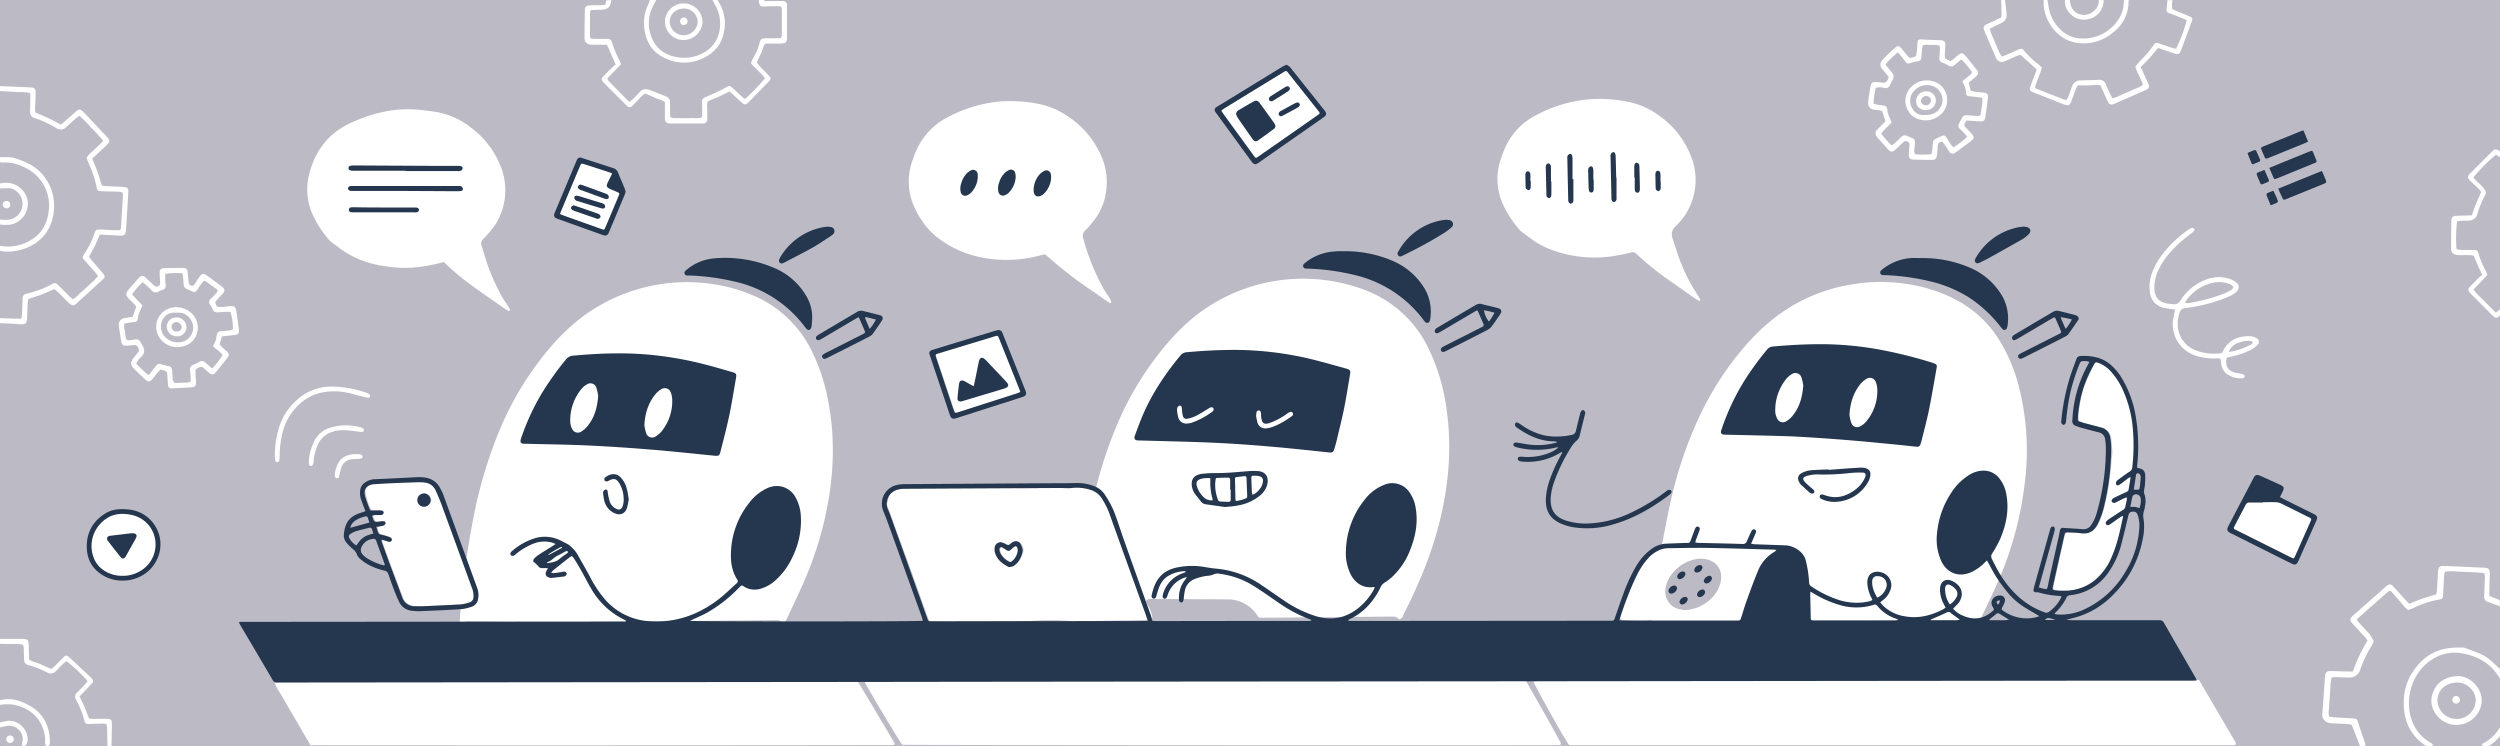 <svg xmlns="http://www.w3.org/2000/svg" viewBox="0 0 1089 325">
  <rect x="0" y="0" width="1089" height="325" fill="#808080" stroke="none"/>
  <defs>
    <style>
      .cls-1 {
        fill: #bcbbc5;
      }

      .cls-2 {
        fill: #fff;
      }

      .cls-3 {
        fill: #25374f;
      }
    </style>
  </defs>
  <g id="Серое_Image" data-name="Серое Image">
    <g>
      <path class="cls-1" d="M0,324.45V0H1089V325H1.12Z"/>
      <path class="cls-1" d="M0,324.45l1.09.54c-.28,0-.55,0-.82,0C-.25,325,.15,324.62,0,324.45Z"/>
    </g>
  </g>
  <g id="Белое_Image" data-name="Белое Image">
    <g>
      <path class="cls-2" d="M0,138.59l7.06.23c.71,0,1.41,0,2.27,0,.11-.84.24-1.53.27-2.23.1-2.17.19-4.34.23-6.51a2,2,0,0,1,1.7-2.13c1.05-.27,2.1-.54,3.14-.87A42.11,42.11,0,0,0,22.19,124c1.84-1,2-.93,3.53.56s2.82,2.82,4.24,4.22c.51.5,1.05,1,1.72,1.57,1.49-.75,2.49-2.06,3.7-3.09s2.57-2.29,3.8-3.49a18.93,18.93,0,0,0,3.47-3.51,17,17,0,0,0-1.12-1.54c-1.6-1.84-3.23-3.67-4.85-5.49-.8-.91-.88-1.31-.13-2.39a37.17,37.17,0,0,0,4.59-9.2c.52-1.51.82-1.69,2.39-1.65,2,0,4,.21,6,.3.9,0,1.8,0,2.76,0a4,4,0,0,0,.41-1q.45-7.17.85-14.35a4.89,4.89,0,0,0-.12-1,6.49,6.49,0,0,0-1.45-.4c-2.62-.11-5.25-.17-7.88-.24-1.26,0-1.75-.28-1.94-1.41a48.69,48.69,0,0,0-3.78-11.29c-.25-.58-.43-1.18-.69-1.93A20.41,20.41,0,0,1,39,67.07c1.44-1.38,2.93-2.7,4.38-4.07.51-.49,1-1,1.53-1.64a50.82,50.82,0,0,0-5.13-5.66,47.21,47.21,0,0,0-5.24-5.25c-.61.47-1.19.87-1.73,1.34-1.36,1.19-2.73,2.38-4,3.63a3.26,3.26,0,0,1-4,.53l-.47-.26a45.32,45.32,0,0,0-9.11-4.21,2.73,2.73,0,0,1-2.16-3c.07-1.81.1-3.62.13-5.42,0-.8,0-1.59-.05-2.44-2.27-.68-4.45-.41-6.6-.57S2.17,39.79,0,39.67V37.5l12.78.55a8.7,8.7,0,0,1,1.35.14,1.58,1.58,0,0,1,1.36,1.48,17.46,17.46,0,0,1,0,2.17c-.07,2-.16,4-.22,6A8.63,8.63,0,0,0,15.41,49c1.9.83,3.82,1.61,5.7,2.49s3.53,1.8,5.41,2.77c.65-.53,1.29-1,1.89-1.54,1.43-1.26,2.83-2.55,4.26-3.81,1.89-1.67,2.14-1.65,4,.23.5.51,1,1,1.5,1.57L46,59a15.52,15.52,0,0,1,1.26,1.43,1.49,1.49,0,0,1-.06,2,20.34,20.34,0,0,1-1.54,1.54c-1.78,1.67-3.57,3.33-5.47,5.1.79,2,1.6,3.86,2.29,5.8s1.27,3.93,1.92,6c.8.08,1.5.19,2.21.23,2.27.11,4.54.18,6.8.31S56,82,55.88,84c-.13,2.71-.32,5.42-.48,8.14q-.21,3.24-.41,6.5c0,.54-.05,1.09-.11,1.63-.21,2-.64,2.38-2.55,2.36-1.17,0-2.35-.12-3.53-.18l-5.3-.27c-.76,1.71-1.43,3.37-2.22,5s-1.62,3-2.49,4.61c.44.6.83,1.19,1.29,1.74,1.59,1.86,3.2,3.7,4.78,5.57.94,1.12,1,1.64,0,2.55-3.8,3.5-7.61,7-11.45,10.45-1.4,1.26-2,1.2-3.47-.2s-3.08-3.08-4.63-4.59c-.51-.5-1.08-.93-1.62-1.39-2,.83-3.76,1.67-5.61,2.38s-3.77,1.28-5.74,1.94a16.21,16.21,0,0,0-.29,1.86c-.09,1.72-.14,3.44-.2,5.16,0,.54,0,1.09-.08,1.63-.17,2-.6,2.4-2.51,2.36-1,0-2-.14-3-.19-2.08-.11-4.17-.2-6.25-.29Z"/>
      <path class="cls-2" d="M266.26,0c-.3,3.07-1.42,4.15-4.43,4.26-1.44,0-2.88.07-4.36.11A4.19,4.19,0,0,0,257,5.46C257,9,257,12.51,257,16a2.79,2.79,0,0,0,.23.68,11.6,11.6,0,0,0,1.7.28c1.9,0,3.81,0,5.71,0a1.7,1.7,0,0,1,1.88,1.24A44.08,44.08,0,0,0,270.21,27a6.41,6.41,0,0,1,.29,1l-5.91,6.15c.1.35.1.67.26.83,3,3.11,6.09,6.19,9.22,9.38a9.77,9.77,0,0,0,1.39-1c1-1,2.09-2,3-3.12,1.33-1.57,2.93-1.62,4.67-1,2.28.87,4.54,1.82,6.82,2.69a2.67,2.67,0,0,1,1.92,2.66c0,1.36,0,2.72,0,4.07,0,.8.09,1.59.15,2.43,1.61.63,3.17.28,4.68.35s2.9.07,4.35,0,3.06.27,4.64-.29a12.31,12.31,0,0,0,.18-1.37c0-1.17,0-2.35-.05-3.53,0-3.34-.4-3.11,3-4.62a58,58,0,0,0,7.81-3.8c.92-.6,1.32-.52,2.19.24,1.15,1,2.26,2.08,3.4,3.12.67.61,1.35,1.2,1.95,1.73.32,0,.54,0,.66-.07a95.93,95.93,0,0,0,8.38-8.71,9.67,9.67,0,0,0-.87-1.21c-1.46-1.49-2.94-3-4.42-4.42-.81-.81-.89-1.12-.38-2.13.65-1.29,1.39-2.54,2-3.87a23.6,23.6,0,0,0,1.34-3.84c.44-1.8,1.19-2,2.71-2q2,0,4.08,0c.81,0,1.62-.06,2.48-.1a3.38,3.38,0,0,0,.4-1.05q.06-5.83,0-11.67a4,4,0,0,0-.27-.94,10.09,10.09,0,0,0-1.49-.21c-1.9,0-3.81,0-5.71.15-1.63.14-2.2-.37-2.45-1.8-.07-.35-.11-.71-.17-1.07h2.18a1.58,1.58,0,0,0,1.46.53L339,.45c.64,0,1.28,0,1.91,0a1.74,1.74,0,0,1,1.91,1.84,12.36,12.36,0,0,1,0,1.36c0,4,0,8,0,12,0,3-.31,3.3-3.24,3.33-2.08,0-4.16,0-6.18,0-1.07,1.28-1.16,2.79-1.8,4.07s-1.22,2.62-1.9,4.07a13.86,13.86,0,0,0,1,1.45c1.36,1.46,2.78,2.86,4.15,4.31,1,1.1,1.07,1.55.12,2.53q-4.43,4.59-8.91,9.15a6.35,6.35,0,0,1-.61.54,1.33,1.33,0,0,1-1.75.06c-.77-.62-1.51-1.3-2.25-2-1.2-1.08-2.39-2.19-3.67-3.36-1.64.82-3.14,1.62-4.69,2.32s-3.17,1.31-4.79,2a6.9,6.9,0,0,0-.23,3c0,1.63.06,3.26,0,4.89a1.66,1.66,0,0,1-1.68,1.77,12.1,12.1,0,0,1-1.35,0l-12.25,0h-.81c-1.79-.12-2.27-.56-2.35-2.29-.06-1.44,0-2.89,0-4.34,0-.9,0-1.8,0-2.65-1.4-1.06-3-1.27-4.35-1.91s-2.8-1.24-4.24-1.88a12.35,12.35,0,0,0-2.81,2.57c-1,.94-1.88,2-2.88,2.89a1.41,1.41,0,0,1-2.17,0,9.22,9.22,0,0,1-.79-.74q-4.51-4.53-9-9a7.81,7.81,0,0,1-.56-.59c-.9-1-.95-1.6,0-2.59,1.37-1.45,2.79-2.85,4.21-4.25a12.73,12.73,0,0,1,1.17-.87l-3.85-8.65-4.41,0a24.59,24.59,0,0,1-2.72-.06,2.66,2.66,0,0,1-2.6-2.89q0-6,.14-11.95c0-1.71.56-2.17,2.37-2.25s3.45,0,5.17-.12c1.53-.06,1.57-.12,1.76-2Z"/>
      <path class="cls-2" d="M1089,264.13c-1.78-.67-3.55-1.35-5.34-2a2.09,2.09,0,0,1-1.56-2.25c.09-2.35.19-4.7.26-7.06a7.52,7.52,0,0,0-.21-3.12,32.62,32.62,0,0,0-5.6-.42c-1.9-.13-3.8-.23-5.71-.28a29,29,0,0,0-5.82,0,13.08,13.08,0,0,0-.37,1.8c-.17,2.71-.27,5.43-.42,8.14-.09,1.65-.3,2-1.77,2.23a44.65,44.65,0,0,0-11.34,3.73c-.33.15-.65.32-1,.46-1.23.49-1.49.36-2.31-.61-2-2.34-4-4.65-6.06-7a3.53,3.53,0,0,0-.79-.48,10.74,10.74,0,0,0-1.06.75L1026.6,269.8a11,11,0,0,0,1,1.45c1.14,1.29,2.33,2.54,3.5,3.8a9.29,9.29,0,0,1,1.26,1.42c1.83,3.23,2.25,2.27.33,5.49a52.68,52.68,0,0,0-4.6,9.83,4.81,4.81,0,0,1-4.7,3.34c-1.81,0-3.62-.1-5.44-.14-.71,0-1.42.05-2.26.08a16.72,16.72,0,0,0-.56,4.33c-.12,1.44-.19,2.89-.29,4.33s-.24,2.71-.29,4.07-.44,2.85.07,4.43c.81.09,1.6.2,2.4.25,2.62.16,5.25.28,7.88.46,1.78.13,1.88.33,2.4,2,.79,2.6,1.67,5.17,2.56,7.73.26.77.72,1.48.37,2.33H1028l-3.57-9.25a11.28,11.28,0,0,0-1.71-.33c-2.35-.15-4.71-.22-7.06-.38a5,5,0,0,1-2.08-.49,3.44,3.44,0,0,1-2-3.53c.47-5.32.78-10.65,1.16-16a6.8,6.8,0,0,1,.21-1.34,1.69,1.69,0,0,1,1.52-1.35,17.11,17.11,0,0,1,1.9,0l6.52.2h2c.61-1.58,1.14-3.1,1.77-4.58s1.43-3.13,2.21-4.66,1.58-2.84,2.43-4.38c-.39-.49-.75-1-1.16-1.44-1.6-1.74-3.21-3.46-4.8-5.19a14.08,14.08,0,0,1-1.22-1.46,1.38,1.38,0,0,1,0-1.76,10.32,10.32,0,0,1,1.13-1.16q6.83-6,13.66-12.06c.2-.18.4-.37.61-.53,1.29-1,1.95-1,3,.16,1.68,1.78,3.28,3.62,4.93,5.43.6.67,1.23,1.31,2,2.09,1.94-.76,3.85-1.56,5.79-2.24s4-1.23,6-1.86c.11-.68.26-1.28.3-1.9.15-2.35.26-4.7.39-7.05,0-.36,0-.72.09-1.08.25-2,.65-2.36,2.59-2.31,2.45.05,4.9.18,7.34.28l9.24.43c.46,0,.91,0,1.36.08,1.45.18,2,.66,2,2.08,0,2.26-.13,4.52-.18,6.78,0,1.08,0,2.15,0,3.37l4.52,1.86Z"/>
      <path class="cls-2" d="M873.38,0c.25,2.15.6,4.29.71,6.44a3.55,3.55,0,0,1-1.89,3.37c-.94.53-2,.94-2.94,1.41-.8.39-1.59.8-2.46,1.24a14.38,14.38,0,0,0,1.47,4.15c.53,1.35,1.11,2.67,1.71,4a17.8,17.8,0,0,0,1.95,4c.63-.21,1.23-.35,1.79-.59,1.92-.83,3.81-1.71,5.73-2.51,1.08-.45,1.52-.36,2.15.45a39,39,0,0,0,6.48,6.16c.49.39.91.85,1.37,1.28-.77,3-2.25,5.75-3,8.69.27.25.44.5.67.59Q893,41,899,43.34a7.05,7.05,0,0,0,1.15.23,12.64,12.64,0,0,0,.78-1.42c.56-1.43,1.12-2.87,1.58-4.33a3.87,3.87,0,0,1,3.89-2.8c2.53-.11,5.07-.08,7.6-.23a3.06,3.06,0,0,1,3.38,2.11c.58,1.42,1.23,2.82,1.88,4.22.26.55.6,1.08,1,1.74A30.77,30.77,0,0,0,924.78,41c1.43-.58,2.84-1.19,4.24-1.85s3.05-1.07,4.41-2.19c-.8-2.77-2.5-5.08-3.27-7.94.84-1,1.64-2.09,2.59-3A43.32,43.32,0,0,0,938,19.79c.88-1.31,1.08-1.34,2.72-.79,1.89.63,3.77,1.3,5.66,1.92a12.61,12.61,0,0,0,1.5.32A66.84,66.84,0,0,0,952.52,8.9a10.15,10.15,0,0,0-1.34-.76c-2.1-.83-4.22-1.62-6.33-2.44a1.41,1.41,0,0,1-1.08-1.65c.11-1.35.26-2.7.39-4h2.18a11.13,11.13,0,0,0-.12,3.88c.71.33,1.43.7,2.17,1,1.84.77,3.7,1.49,5.53,2.27,1,.43,1.24,1,.89,1.94-1.6,4.33-3.2,8.66-4.85,13-.53,1.37-1.14,1.65-2.55,1.22s-2.91-1-4.37-1.48l-3-1c-1.25,1.49-2.41,3-3.67,4.36s-2.51,2.59-3.87,4c.84,1.83,1.66,3.63,2.48,5.44.33.74.71,1.47,1,2.24a1.6,1.6,0,0,1-.83,2.06,9.87,9.87,0,0,1-1.22.6l-12.21,5.32c-.33.14-.66.29-1,.41a1.73,1.73,0,0,1-2.48-.93c-.47-.88-.84-1.8-1.26-2.71-.66-1.48-1.33-3-2-4.47-1.72-.43-3.33,0-4.94,0s-3.25,0-5,0a18.09,18.09,0,0,0-.82,1.65c-.53,1.35-1,2.72-1.51,4.07-1.26,3.42-1.33,3.46-4.62,2.19l-7.6-3c-1.6-.63-3.22-1.22-4.8-1.89s-1.77-1.17-1.19-2.76c.86-2.37,1.79-4.72,2.72-7.15l-7.11-6.46c-.6.21-1.21.37-1.77.61-1.67.71-3.3,1.52-5,2.17a2.77,2.77,0,0,1-4-1.65q-2.5-5.71-4.9-11.48c-.69-1.65-.45-2.24,1.15-3s3-1.38,4.43-2.08c.64-.31,1.27-.66,1.85-1-.06-2.55-.11-5-.17-7.39Z"/>
      <path class="cls-2" d="M1089,68.48l-1.76-1.08a75.25,75.25,0,0,0-9.8,9.85c1.57,2.35,4.45,3.69,5.51,6.63-.19.46-.36,1-.6,1.44a42.76,42.76,0,0,0-3.17,7.78,3.91,3.91,0,0,1-3.73,3c-1.08.07-2.17,0-3.26.08-.61,0-1.23.14-1.78.21-.53,1.93-.71,8.51-.34,12.14a9.25,9.25,0,0,0,1.71.33c2,0,4,0,6,0a1.72,1.72,0,0,1,1.78,1.37,38.18,38.18,0,0,0,3.38,8,13.21,13.21,0,0,1,.59,1.55l-6.08,6.31c1.43,2.1,3.29,3.56,4.9,5.24s3.18,3.17,4.86,4.83l1.81-1.37v2.72a5.13,5.13,0,0,0-.65.47,1.35,1.35,0,0,1-1.95.06,12.42,12.42,0,0,1-1.19-1.11q-4.32-4.32-8.62-8.65c-.26-.25-.52-.5-.76-.78-.86-1-.89-1.6.05-2.59,1.42-1.51,2.91-3,4.4-4.43a6.07,6.07,0,0,1,1-.65c-.75-1.61-1.42-3-2-4.36s-1.12-2.66-1.73-4.12c-.71-.08-1.41-.2-2.1-.22-1.45,0-2.9,0-4.35,0a5,5,0,0,1-1.84-.36,2.32,2.32,0,0,1-1.58-2.3c0-.45,0-.9,0-1.35q0-4.89.1-9.76c0-.55,0-1.09.06-1.63a1.7,1.7,0,0,1,1.77-1.7c1.26-.1,2.53-.08,3.8-.12l3.31-.12c.64-1.8,1.2-3.51,1.87-5.16s1.46-3.29,2.23-5a23.36,23.36,0,0,0-3-3.13c-.7-.71-1.46-1.36-2.13-2.09-.91-1-.88-1.52,0-2.57.18-.21.38-.4.57-.59l9-9c.2-.2.38-.39.59-.57.95-.82,1.16-.83,2.39-.21.23.11.47.19.71.28Z"/>
      <path class="cls-2" d="M46.83,325c-.06-2.17-.11-4.33-.18-6.5a7.94,7.94,0,0,0-.3-3.08,8.69,8.69,0,0,0-1.52-.21c-2.08,0-4.16.11-6.24.16-1.08,0-1.53-.26-1.77-1.3a37.15,37.15,0,0,0-3.47-8.81c-.08-.16-.13-.34-.21-.5a2.34,2.34,0,0,1,.49-3.16c1.18-1.11,2.28-2.32,3.4-3.5.42-.45.78-1,1.15-1.41A68.77,68.77,0,0,0,29,288a14.05,14.05,0,0,0-1.4,1.1c-1.11,1.06-2.18,2.17-3.28,3.25a2.94,2.94,0,0,1-3.72.61,43.55,43.55,0,0,0-8.33-3.27,2.19,2.19,0,0,1-1.76-2.13c-.09-1.35-.08-2.71-.16-4.06a4.79,4.79,0,0,0-.48-2.8c-.69,0-1.48-.13-2.27-.14-2.53,0-5.07-.05-7.6-.08v-2.17H9.25c3,0,3.22.25,3.3,3.25,0,1.9.09,3.8.13,5.69,1.48,1.14,3.26,1.3,4.8,2s3.13,1.4,4.82,2.15c.48-.39,1-.73,1.44-1.16,1.36-1.33,2.67-2.71,4-4,.89-.86,1.39-.84,2.36,0,.42.34.8.74,1.19,1.11l7.35,6.87c.46.43.94.86,1.36,1.33a1.4,1.4,0,0,1,0,2.17c-1,1.16-2.11,2.24-3.17,3.36l-2.16,2.28c.74,1.58,1.51,3.1,2.17,4.66s1.25,3.2,1.93,4.94c.68.06,1.38.17,2.08.17,2,0,4-.07,6,0,1.22,0,1.88.49,1.89,1.51,0,3.34-.09,6.68-.16,10a1.73,1.73,0,0,1-.18.51Z"/>
      <path class="cls-2" d="M1089,295.65c-3.78-6.66-9.84-10-17.12-11.16a17.75,17.75,0,0,0-12.48,2.8c-9.48,6-12.9,19.44-7.53,29.3a17.12,17.12,0,0,0,5.87,6.29c.67.43,1.36.85,2,1.28-.07.33-.13.58-.19.84h-2.73c-8-5.31-10.47-13-9.56-22.15a22.94,22.94,0,0,1,3.57-9.88c4-6.41,9.67-10.17,17.29-10.79,1.35-.11,2.72-.1,4.08-.12a3.5,3.5,0,0,1,1.34.12c3.71,1.43,7.62,2.46,10.8,5,1.34,1.06,2.54,2.3,3.81,3.46.26.23.53.44.8.66Z"/>
      <path class="cls-2" d="M285.86,0c-.42.8-.86,1.59-1.27,2.39a16.13,16.13,0,0,0-1.71,10.51c1.22,6.67,5.32,10.8,12,12A17.35,17.35,0,0,0,306,23.22a13.5,13.5,0,0,0,7.61-11.44,15.91,15.91,0,0,0-2.27-9.88c-.36-.61-.64-1.26-1-1.9h2.17a17.78,17.78,0,0,1,2.59,15,14.52,14.52,0,0,1-6.73,9.19,19.06,19.06,0,0,1-19,1c-5.82-2.76-8.32-7.81-8.83-14a18.08,18.08,0,0,1,1.72-9c.33-.73.56-1.5.83-2.25Z"/>
      <path class="cls-2" d="M0,107.07a19.12,19.12,0,0,0,14.22-3c4.13-2.69,6.2-6.71,6.92-11.47A18.37,18.37,0,0,0,10.25,72.71a18.29,18.29,0,0,0-9.18-1.92A4.43,4.43,0,0,1,0,70.65V68.48c1.35,0,2.71-.07,4.06,0a10.73,10.73,0,0,1,2.63.5c1.38.43,2.74.94,4.07,1.5,11.44,4.75,15,17,11.57,26.54a17.59,17.59,0,0,1-8.45,9.86,22.53,22.53,0,0,1-11.22,2.73A20.28,20.28,0,0,1,0,109.24Z"/>
      <path class="cls-2" d="M891.89,0c.16,1,.33,2,.48,2.93a17.19,17.19,0,0,0,5.18,9.92,13.22,13.22,0,0,0,9.56,3.92,18.23,18.23,0,0,0,15.2-7.61A14.17,14.17,0,0,0,925.11,0h2.17c0,.27-.09.54-.1.81a16.53,16.53,0,0,1-6.32,13,19.71,19.71,0,0,1-17,4.7,13.91,13.91,0,0,1-2.61-.75c-6.76-2.69-11.56-10.43-11-17.76Z"/>
      <path class="cls-2" d="M0,95.65a29.72,29.72,0,0,0,3,.14,7,7,0,0,0,2.14-13.6A5,5,0,0,0,3.52,82c-1.17,0-2.35.06-3.52.1V79.89c.45-.06.9-.11,1.35-.18a9.5,9.5,0,0,1,10.7,7.73,9.3,9.3,0,0,1-8,10.48,26.18,26.18,0,0,1-4-.09Z"/>
      <path class="cls-2" d="M20.15,325a3,3,0,0,1-.49-2.32,14.5,14.5,0,0,0-.92-5.3c-2.1-5.81-6.44-8.92-12.29-10.31a17.27,17.27,0,0,0-6.45,0v-2.18a3.12,3.12,0,0,0,.81,0c4.26-1,8.1.34,11.71,2.28,6,3.23,8.92,8.49,9.22,15.24a4,4,0,0,1-.5,2.61Z"/>
      <path class="cls-2" d="M901.69,0c.07,3.84,2.45,6.4,6,6.48a6.23,6.23,0,0,0,4.42-1.72A5.48,5.48,0,0,0,914.22,0h2.17a14.59,14.59,0,0,1-.32,2.4,8.32,8.32,0,0,1-6.72,6,8.18,8.18,0,0,1-8-2.89A7.41,7.41,0,0,1,899.51,0Z"/>
      <path class="cls-2" d="M9.8,325c-.46-.69-.15-1.38,0-2.07a5.53,5.53,0,0,0-1.92-5.3,5.64,5.64,0,0,0-5.25-1.34c-.88.15-1.75.37-2.62.56v-2.18c1-.19,1.93-.41,2.9-.59,4.56-.85,8.82,3.28,9.07,7.19A4.27,4.27,0,0,1,10.89,325Z"/>
      <path class="cls-2" d="M1081.38,325c-.06-.25-.13-.5-.23-.91a18.91,18.91,0,0,0,7.85-7.24v3.8a19,19,0,0,1-4.9,4.35Z"/>
      <path class="cls-2" d="M609.56,269.78c-1.59-1.21-1.59-1.22-3.72-1.2l-51.17.48c-2.08,0-4.16,0-6.09,0-.29-.22-.48-.3-.56-.44a15.34,15.34,0,0,0-9.84-7.17,10.48,10.48,0,0,0-2.68-.35q-16.74-.11-33.48-.17h-.27c-2.48-.12-3.13.58-1.77,2.7a14.33,14.33,0,0,1,2,5.39,7,7,0,0,1-3.79,1.11c-8.35.12-16.7.25-25,.47a83.78,83.78,0,0,1-8.68-.23,120.5,120.5,0,0,0-19.83.52,19.86,19.86,0,0,1-2.44,0c-1.9-.07-3.79-.2-5.69-.25a32.45,32.45,0,0,0-3.27.08c-9,.59-18,.2-26.93-.1-.45,0-.9-.07-1.44-.11a7.22,7.22,0,0,1-.62-1.16c-1.87-5.2-3.69-10.41-5.57-15.6-2.49-6.9-5-13.78-7.53-20.66-1.49-4.08-3-8.17-4.47-12.25a2.67,2.67,0,0,1-.13-2.09,3.53,3.53,0,0,0,.27-1c.28-2.79,2.1-4.09,4.57-4.69a13.41,13.41,0,0,1,3-.38c14.69-.18,29.39-.68,44.09-.16,7.71.27,15.42.11,23.13-.22,1.41-.06,2.84-.56,4.29.13.39.18,1-.12,1.55-.27a6.5,6.5,0,0,1,3.22-.1c2,.42,4.08.78,6.3,1.19.23-.63.52-1.27.7-1.94a188.84,188.84,0,0,1,9.18-27,134.85,134.85,0,0,1,23-36.35A89.76,89.76,0,0,1,520,138.17,76,76,0,0,1,593.66,126a50.59,50.59,0,0,1,28.82,26.21A87,87,0,0,1,630,177.39c2.69,17.84,1,35.39-3.65,52.73-3.56,13.18-8.91,25.65-15.08,37.79C611,268.61,610.7,269.45,609.56,269.78ZM439.5,237.44a28.48,28.48,0,0,0-2.8-1,2,2,0,0,0-2.59,1.37,3.4,3.4,0,0,0-.3,1.57,7.94,7.94,0,0,0,2.74,5.17,29.18,29.18,0,0,0,3.5,2.12,5.66,5.66,0,0,0,4.53-3.46c.28-.57.46-1.19.78-1.73a3.85,3.85,0,0,0-.12-3.88,2.39,2.39,0,0,0-3.55-1.33C441,236.58,440.26,237,439.5,237.44Z"/>
      <path class="cls-2" d="M201.16,271.61c-.76-.24-.88-.87-.85-1.52.06-1.44.18-2.89.25-4.33,0-.71,0-1.41,0-2.28a11.17,11.17,0,0,0-1.41-.12c-3.89.2-7.79.42-11.68.61a59,59,0,0,1-5.94.15c-2.78-.15-5.09-1.14-6.13-4.08-1.49-4.17-3.09-8.31-4.64-12.47q-1.56-4.2-3.11-8.4c-.31-.85-.61-1.71-.89-2.56-.18-.51-.41-1.05.14-1.49a1.52,1.52,0,0,1,1.54-.07,14.22,14.22,0,0,0,1.82.45.5.5,0,0,0,.42-.28c.06-.24.1-.62,0-.74a3.42,3.42,0,0,0-1.14-.69c-1.37-.47-2.75-.88-4.14-1.32a6.36,6.36,0,0,1-.91-3c.58-.2,1.15-.41,1.73-.59a8.27,8.27,0,0,0,1.53-.48,1,1,0,0,0,.36-.88,1.09,1.09,0,0,0-.77-.61,4.07,4.07,0,0,0-1.31.26c-2,.51-2.56.23-3.26-1.69a8.06,8.06,0,0,1-.24-1,9.31,9.31,0,0,1,1.42-.52c.8-.15,1.63-.16,2.43-.32.28,0,.52-.35.94-.64-1.89-.88-3.78-.5-5.7-1.05a29.58,29.58,0,0,1-2.43-7.34c-.3-1.6,1.36-3.5,3.17-3.9a15.17,15.17,0,0,1,2.43-.25l14.68-.76c1.17-.07,2.34-.24,3.51-.32a7.15,7.15,0,0,1,1.6.07,8,8,0,0,1,6.64,5.33c.65,1.69,1.36,3.36,2,5.06,1.64,4.5,3.24,9,4.88,13.54,1.35,3.73,2.73,7.45,4.08,11.12,1,0,.84-.7.93-1.16,1.11-6.33,2.05-12.7,3.34-19a195.72,195.72,0,0,1,11.45-37.63A135.22,135.22,0,0,1,241,149.83a89.52,89.52,0,0,1,11.85-11.18,76.16,76.16,0,0,1,68-12.6,67.59,67.59,0,0,1,6.65,2.41,50,50,0,0,1,25.93,24.1A83.44,83.44,0,0,1,361,176c2.92,16.19,2.1,32.28-1.37,48.29a151,151,0,0,1-8.6,27.16c-2.4,5.67-5.09,11.21-7.67,16.81-.3.65-.64,1.3-1,1.92-.69,1.17-.89,1.17-2.29.37a3.23,3.23,0,0,0-1.24-.4c-.81-.06-1.63,0-2.45,0l-49.82.49c-10.61.11-21.23.18-31.84.39-13.52.27-27-.15-40.56-.28l-8.71-.08C203.08,270.61,203.08,270.61,201.16,271.61ZM187.9,217.68a3.26,3.26,0,0,0-2.84-2.79,3.13,3.13,0,0,0-2.71,2.91,2.78,2.78,0,0,0,5.55-.12Z"/>
      <path class="cls-2" d="M782.15,270.32l5.06-.22a5.6,5.6,0,0,0,.74-3.81c-.7-6.21-.68-12.48-1.76-18.65-.19-1.07-.33-2.15-.54-3.22A7.52,7.52,0,0,0,784,241c-2-2.44-3.79-3-6.68-1.72a16.51,16.51,0,0,0-7.51,6,60.86,60.86,0,0,0-6.1,12.08c-1.19,3.13-2.28,6.3-3.38,9.46-.32.92-.5,1.89-.78,3,2.52.5,4.87.23,7.19.47l6.16.6c-7.86,0-16.21,0-24.55,0-7.71-.05-15.42-.19-23.13-.28-2.22,0-2.22,0-4.14,1.06a3.91,3.91,0,0,1-.73-.68,1.51,1.51,0,0,0-1.63-.71l-.54,0c-3.64.5-7.25,0-10.87-.2a5,5,0,0,1-.54-.06,1,1,0,0,1-.91-1.36c.26-.87.57-1.72.88-2.57,1.07-2.89,2.1-5.78,3.23-8.65a60.83,60.83,0,0,1,5.85-11.62,18.78,18.78,0,0,1,6.16-6,4.16,4.16,0,0,0,2.11-3.21c1.27-6.58,2.45-13.18,4-19.7A176.12,176.12,0,0,1,740,182a133.48,133.48,0,0,1,21.18-32.43,89.74,89.74,0,0,1,11.67-11,73.73,73.73,0,0,1,34.63-14.81A74.8,74.8,0,0,1,840.83,126a61.45,61.45,0,0,1,11.06,4.52,48.81,48.81,0,0,1,19.36,18.21,73,73,0,0,1,8,19,112.21,112.21,0,0,1,3.08,39.6,151.39,151.39,0,0,1-12.34,46.81c-2.12,4.9-4.5,9.7-6.78,14.53a10.12,10.12,0,0,1-1.24,2.08c-.22.26-1,.44-1.15.29-1-1.25-2.45-.95-3.77-.94q-12.66.09-25.31.21l-43,.41c-2.17,0-4.34-.07-6.52-.1Zm-48.56-4.61c7.25,0,14.1-5.22,15.77-11.58a11,11,0,0,0,.34-3.47,7.32,7.32,0,0,0-4.16-6.24,9.18,9.18,0,0,0-3.64-1c-6.72-.55-14.09,4.74-16,11.14a11.72,11.72,0,0,0-.43,2.12,7.71,7.71,0,0,0,5.81,8.61A18.76,18.76,0,0,0,733.59,265.71Z"/>
      <path class="cls-2" d="M957.86,296.17l15.67,26.71A8.2,8.2,0,0,1,974,324c-.34.68-.84.59-1.26.61-.81,0-1.63,0-2.45,0H686.9c-1.17,0-2.34,0-3.37,0-1.66-2.06-14.66-25.26-15.55-27.74a7.32,7.32,0,0,1,1.23-.26c2.73,0,5.45-.06,8.17-.08,92.55-.75,185.11-1.23,277.66-.42C955.94,296.08,956.83,296.13,957.86,296.17Z"/>
      <path class="cls-2" d="M393,324.42c-2.13-3-15.54-25.46-16.32-27.38.21-.54.71-.44,1.14-.46.63,0,1.27,0,1.9,0q140.84-.82,281.68,0c1.08,0,2.16.05,3.32.07,5.16,9,10.18,17.86,15.11,26.83a2.2,2.2,0,0,1,.08.81,2.77,2.77,0,0,1-.75.28C677.25,324.74,394.79,324.6,393,324.42Z"/>
      <path class="cls-2" d="M373.53,296.69c5.41,8.87,10.7,17.83,16,26.77a2.37,2.37,0,0,1,.13.81,2.4,2.4,0,0,1-.75.28q-126.79.18-253.66.07c-1.39-2.37-2.72-4.62-4-6.88s-2.65-4.53-4-6.8-2.53-4.39-3.78-6.6-2.9-4.32-3.79-6.86a5.48,5.48,0,0,1,3.09-.43c7.71-.06,15.42-.09,23.13-.13l86-.34c7.15,0,14.3-.09,21.45-.14s14.51-.13,21.77-.18,14.33-.16,21.49-.13q37.29.18,74.57.43C371.92,296.56,372.64,296.64,373.53,296.69Z"/>
      <path class="cls-2" d="M193.34,114.12a73.16,73.16,0,0,1-13.75,2.47,49.06,49.06,0,0,1-10.57-.47,46.31,46.31,0,0,1-11.36-2.69,38.92,38.92,0,0,1-10.39-5.82c-.85-.67-1.76-1.27-2.62-1.92a7.78,7.78,0,0,1-1.21-1.08,45.9,45.9,0,0,1-7.35-11.36A26.74,26.74,0,0,1,135,74.67c.12-.43.28-.86.41-1.29,3.22-10.32,10.09-17.17,20.07-21a61.42,61.42,0,0,1,14.05-4.12,51.06,51.06,0,0,1,13-.44c2.78.34,5.59.59,8.34,1.11a33.87,33.87,0,0,1,14,6.42A38.7,38.7,0,0,1,218.1,72.5a27.66,27.66,0,0,1,.5,19.41,26.52,26.52,0,0,1-5.45,9.31c-.9,1-1.77,2.06-2.75,3a2.41,2.41,0,0,0-.64,2.71c.94,3,1.84,6.06,2.85,9.06a88.84,88.84,0,0,0,5.83,12.84c.88,1.68,2.05,3.2,3.06,4.81.31.5.89,1,.49,1.69-.18,0-.39.17-.49.11a23.09,23.09,0,0,1-2.08-1.27C210.51,127.81,201.21,122,193.34,114.12Z"/>
      <path class="cls-2" d="M740.58,131.24c-.88-.48-1.52-.76-2.09-1.15q-6.25-4.35-12.47-8.73a131,131,0,0,1-12.26-9.9c-.27-.24-.56-.47-.8-.73a2.41,2.41,0,0,0-2.68-.7c-2.46.61-4.95,1.11-7.45,1.52a53.87,53.87,0,0,1-27.29-2.85,34.57,34.57,0,0,1-8.78-4.84c-1.31-1-2.64-1.9-3.94-2.88a6.16,6.16,0,0,1-1-1,46.5,46.5,0,0,1-7.1-10.89,26.65,26.65,0,0,1-1.2-19.08c.37-1.3.88-2.56,1.36-3.83A29.47,29.47,0,0,1,669.2,50.12a59.78,59.78,0,0,1,21.95-6.76,61.58,61.58,0,0,1,18.38,1.06A34.12,34.12,0,0,1,723,50.57a38.8,38.8,0,0,1,13.42,17.05,27.69,27.69,0,0,1-.39,22.43,25.94,25.94,0,0,1-6,8.36c-2,1.82-2.15,3.52-1.29,6,1.29,3.66,2.27,7.44,3.84,11a73.4,73.4,0,0,0,6.82,12.95,19.32,19.32,0,0,1,1.1,1.86C740.64,130.35,740.58,130.55,740.58,131.24Z"/>
      <path class="cls-2" d="M483.67,132.12c-2.59-1.48-4.87-3.42-7.35-5.05s-5-3.36-7.37-5.13-4.62-3.5-6.87-5.34-4.54-3.87-6.82-5.82c-.6.12-1.13.19-1.65.34a55.8,55.8,0,0,1-31.16-.26,45.4,45.4,0,0,1-14.12-7.42,30.11,30.11,0,0,1-6.74-7.34,35,35,0,0,1-4.81-10A26.7,26.7,0,0,1,397,71.35c.36-1.31.86-2.58,1.34-3.85a30.11,30.11,0,0,1,15.33-16.9c8.9-4.43,18.33-6.92,28.35-6.51a62.52,62.52,0,0,1,11.06,1.3A35.45,35.45,0,0,1,465.66,51,39.51,39.51,0,0,1,480,68.65a27.47,27.47,0,0,1,2.08,11.68,26.62,26.62,0,0,1-5.83,16.07,43.45,43.45,0,0,1-3.6,4.07,3.06,3.06,0,0,0-.77,3.42,99.19,99.19,0,0,0,8.54,21.4c.92,1.66,2.06,3.2,3.06,4.81a12.92,12.92,0,0,1,.69,1.62Z"/>
      <path class="cls-2" d="M905.6,183.44a13,13,0,0,1-.26-3.06c.74-4.46,1.23-9,3-13.22,1.07-2.59,2.28-5.12,3.44-7.68a4.38,4.38,0,0,1,.55-.93,1.84,1.84,0,0,1,2.59-.65,16.18,16.18,0,0,1,5.61,4.21,35.88,35.88,0,0,1,6.07,10.54c2.93,7.77,3.57,15.86,3.34,24.06,0,2-.28,4-.43,6a3.52,3.52,0,0,1-2,3.25,16.3,16.3,0,0,0-2.94,2,13.18,13.18,0,0,0-1.84,2,.78.78,0,0,0,.08.72.8.8,0,0,0,.69.25,6.93,6.93,0,0,0,1.38-.83,21,21,0,0,1,3.42-2.41,4.91,4.91,0,0,1,.58.88,1.52,1.52,0,0,1,0,.79c-.87,4.62-.88,4.61-5.29,6.53a6.09,6.09,0,0,0-2.73,1.72.82.82,0,0,0,.16,1.27c1,0,1.75-.69,2.65-1.07s1.62-.81,2.46-1.15a1,1,0,0,1,1.21,1.05c-.27,1.14-.63,2.26-.95,3.39-.2.68-.8.94-1.33,1.28-1.76,1.12-3.53,2.22-5.23,3.42a8.57,8.57,0,0,0-1.61,1.78c-.09.11.09.48.22.67a.55.55,0,0,0,.48.18,5.14,5.14,0,0,0,1.19-.61c1-.73,2-1.52,3.07-2.24a16.67,16.67,0,0,1,1.56-.89,1.6,1.6,0,0,1,.68,1.79c-1.62,5.74-2.51,11.7-5.21,17.11s-6.61,10-12.48,12.31a42.85,42.85,0,0,1-6.33,1.48,12.61,12.61,0,0,1-5.4-.07c-1.38-.28-1.76-.88-1.44-2.32q2.29-10.34,4.61-20.68c0-.08,0-.17.07-.26.59-2.4,1.36-2.91,3.87-2.52.9.14,1.78.39,2.68.47a22.81,22.81,0,0,0,3,.06c2.42-.11,3.94-1.4,5.07-3.52a40.09,40.09,0,0,0,3.24-9.48,109.3,109.3,0,0,0,2.57-17.17,21.9,21.9,0,0,1,.22-2.44c.51-2.63.07-5.23-.17-7.84a5.73,5.73,0,0,0-4.81-5.47c-2.47-.61-4.92-1.28-7.37-1.94C906.93,183.93,906.43,183.72,905.6,183.44Z"/>
      <path class="cls-2" d="M532.15,48.1c1.77-1.54,25.26-16,28.59-17.6a11.62,11.62,0,0,1,1.06,1.05q6.29,7.81,12.56,15.67c.45.56.83,1.17,1.19,1.68A3.11,3.11,0,0,1,573.86,51l-10.92,7.59c-4.45,3.11-8.92,6.2-13.35,9.33-1.67,1.18-2.28,1.64-3.88-.65C542,62,538.07,56.77,534.27,51.48A14.54,14.54,0,0,1,532.15,48.1Zm23.51,6.63a9.76,9.76,0,0,0-.63-1.21c-2-2.87-4.1-5.72-6.18-8.56-.63-.86-1.2-1-2.09-.53-2,1.13-4.07,2.33-6.09,3.52a3.46,3.46,0,0,0-.81.72,1.38,1.38,0,0,0-.25,1.74c.41.69.82,1.39,1.29,2.06,1.6,2.29,3.22,4.57,4.84,6.85a12.05,12.05,0,0,0,.8,1.08,1.32,1.32,0,0,0,1.93.29q3.24-2.2,6.39-4.54C555.25,55.85,555.39,55.24,555.66,54.73Zm6.1-16.32-.4-.38a7.13,7.13,0,0,0-1.22.46c-1.72,1-3.43,2-5.11,3.09a2.91,2.91,0,0,0-.87,1,.73.73,0,0,0,.08.7.76.76,0,0,0,.71.12c2-1.22,4-2.45,6-3.74C561.32,39.4,561.49,38.83,561.76,38.41Zm4.53,7.44c-.51-.32-.78-.6-.93-.55a24.82,24.82,0,0,0-7.11,3.78.7.7,0,0,0,0,.69A.78.78,0,0,0,559,50,33.51,33.51,0,0,0,566.29,45.85Z"/>
      <path class="cls-2" d="M407.57,154.17a10.58,10.58,0,0,1,1.37-.65c8.7-2.49,17.28-5.38,26.07-7.84a8.38,8.38,0,0,1,1,1.42c3.11,7.71,6.19,15.44,9.33,23.29a5.53,5.53,0,0,1-1.22,1c-1.17.47-2.38.85-3.59,1.24l-21.77,6.91c-.26.08-.51.21-.77.29-1.24.36-1.79.09-2.33-1.14-.15-.33-.25-.68-.37-1q-3.7-11.07-7.4-22.15C407.75,155.17,407.71,154.81,407.57,154.17Zm17.06,14.22c-.76-.33-1.27-.51-1.73-.77-.8-.43-1.55-.94-2.35-1.35a1.17,1.17,0,0,0-1.74.69,4.36,4.36,0,0,0-.2.79c-.27,1.78-.54,3.56-.77,5.35a1.15,1.15,0,0,0,1.59,1.23q9.22-2.76,18.45-5.56a7.39,7.39,0,0,0,1.47-.84,8,8,0,0,0-.83-1.48c-2.95-3.18-5.91-6.36-8.91-9.49a6.44,6.44,0,0,0-1.68-.88c-1.21,2-1.18,4.11-1.69,6.09S425.69,166.26,424.63,168.39Z"/>
      <path class="cls-2" d="M53.39,222.79c4.14.52,7.86,1.26,10.84,4A14,14,0,0,1,68,232.29c3,8-2.24,15.75-9.07,18a40.55,40.55,0,0,1-4.21,1.07c-1.57.34-3.06-.23-4.54-.59a13.9,13.9,0,0,1-7-4,13,13,0,0,1-3.38-10.51A14.48,14.48,0,0,1,47,224.81C49.08,223.54,51.43,223.26,53.39,222.79Zm6,10.7c-2.3-.82-2.34-.85-3.4-.7-2,.26-4,.53-5.92.86a14.29,14.29,0,0,0-2,.64c.15,1.44,1.06,2.25,1.74,3.18s1.36,1.7,2,2.57,1.26,2,2.71,2.2Z"/>
      <path class="cls-2" d="M1007.63,225.78a8.65,8.65,0,0,1-.34,1.31q-3.4,7.66-6.84,15.32a5.65,5.65,0,0,1-.73,1,8.13,8.13,0,0,1-1.5-.44q-11.78-5.86-23.54-11.76a17.49,17.49,0,0,1-1.63-1,65.64,65.64,0,0,1,3.32-6.9c.61-1.2,1.35-2.34,2-3.54a2,2,0,0,1,1.72-1.1,68.13,68.13,0,0,1,13,0,5.41,5.41,0,0,1,1.81.49c4.06,2,8.09,4,12.13,6.07C1007.18,225.24,1007.28,225.42,1007.63,225.78Z"/>
      <path class="cls-2" d="M57.82,138l1.52-4.37a17.73,17.73,0,0,0-2.91-3.15c-1.83-1.92-1.9-2.56-.19-4.59,1.28-1.53,2.63-3,3.95-4.5a6.11,6.11,0,0,1,.56-.58,1.59,1.59,0,0,1,2.42-.12c.9.75,1.72,1.6,2.58,2.4a18.57,18.57,0,0,0,1.61,1.47,1.5,1.5,0,0,0,2.39-1.12c0-.9-.08-1.8-.13-2.71,0-.45-.08-.9-.09-1.35,0-2,.37-2.5,2.26-2.57q3.81-.14,7.62-.12c1.79,0,2.15.39,2.37,2.25.14,1.17.21,2.35.34,3.51a3.51,3.51,0,0,0,.33,1.3,1.33,1.33,0,0,0,2.25.17c.78-1.11,1.46-2.29,2.24-3.4.93-1.33,1.67-1.52,3-.62q3.44,2.43,6.78,5c1.29,1,1.34,1.77.32,3-.71.83-1.5,1.58-2.23,2.38-1.27,1.38-1.27,1.38-.23,3.32a14.1,14.1,0,0,0,4.53-.14c3.32-.3,3.52-.17,4,3.12.28,2,.55,4,.81,5.92a12.67,12.67,0,0,1,.15,1.62,1.53,1.53,0,0,1-1.41,1.7c-1.07.19-2.16.27-3.24.4l-2.77.34L95.67,150a17.92,17.92,0,0,0,3,2.9c1.17,1.14,1.28,1.78.3,3.05-1.6,2.08-3.25,4.13-4.93,6.15-1,1.24-1.75,1.28-3,.27-1-.84-2-1.76-3-2.61A5,5,0,0,0,85.18,161c0,.7,0,1.41,0,2.12,0,.91.16,1.81.21,2.71.13,2.33-.23,2.78-2.46,2.92-2.71.17-5.43.29-8.15.41A1.33,1.33,0,0,1,73.24,168c-.12-.71-.13-1.44-.19-2.16-.09-1.25-.19-2.51-.26-3.56-.87-1.09-1.94-.95-2.89-1.35-.56.61-1.06,1.12-1.51,1.66-.75.91-1.44,1.87-2.22,2.75s-1.63,1.09-2.58.24c-1.82-1.64-3.61-3.31-5.32-5.06-1.52-1.55-1.5-2.83-.14-4.55.67-.85,1.38-1.67,2.06-2.52a1.69,1.69,0,0,0,0-2,1.76,1.76,0,0,0-1.69-1.14c-1.17.08-2.35.24-3.52.28s-1.88-.36-2.11-1.61c-.42-2.32-.8-4.64-1.08-7a2.84,2.84,0,0,1,2.62-3.43C55.48,138.34,56.56,138.21,57.82,138Zm7,25.38C66,161.9,67,160.64,68,159.35a1.72,1.72,0,0,1,2.12-.71c1.11.35,2.26.61,3.41.85A1.59,1.59,0,0,1,74.91,161c.13,1.08.18,2.17.28,3.25a3.44,3.44,0,0,0,.72,2.47,15.58,15.58,0,0,0,3.34,0c1.23-.1,2.53.2,3.8-.56,0-.55,0-1.08,0-1.61-.06-1-.13-2-.24-3a2.24,2.24,0,0,1,1.61-2.74,9.27,9.27,0,0,0,2.19-1.07,2.18,2.18,0,0,1,3,.35c.88.77,1.78,1.51,2.85,2.42A41.24,41.24,0,0,0,97,154.63a15.34,15.34,0,0,0-3.07-2.77c-.4-.32-.75-.71-1.17-1.11.35-.66.68-1.19.92-1.76a9.71,9.71,0,0,0,.53-1.82c.48-2.77.46-2.78,3.32-3,.9-.08,1.81-.14,2.71-.27a7.19,7.19,0,0,0,1.19-.37,21.34,21.34,0,0,0-1.11-7.69c-.64,0-1.35,0-2,0-1.18.06-2.36.18-3.53.23a2.09,2.09,0,0,1-2.17-1.32,8.41,8.41,0,0,0-.84-1.7c-1.1-1.44-.83-2.2.38-3.25a11.32,11.32,0,0,0,1.32-1.36c.5-.6,1.34-1,1.26-2.16-.84-.63-1.76-1.37-2.72-2s-1.88-1.68-3.19-2A25.1,25.1,0,0,0,86.09,126c-.92,1.31-1.32,1.44-2.69.82-.66-.29-1.3-.66-2-.93A2.18,2.18,0,0,1,80,123.86c-.11-1.52-.28-3-.45-4.76a31,31,0,0,0-7.52.19c0,.79-.08,1.49-.06,2.19,0,1,.16,2,.2,3a1.62,1.62,0,0,1-1.09,1.7,14.84,14.84,0,0,0-2,.82,2.29,2.29,0,0,1-3.14-.59c-.8-.86-1.68-1.66-2.54-2.45-.38-.35-.83-.64-1.31-1a29.68,29.68,0,0,0-4.57,5.31L62,133c-.22.57-.34,1-.54,1.4a13.38,13.38,0,0,0-1.39,4.09c-.26,1.46-.44,1.6-1.9,1.84a20.33,20.33,0,0,0-4,.69,8.57,8.57,0,0,0,.28,3.56c.2,1.22,0,2.56.91,3.55a3,3,0,0,0,.62.1,12.52,12.52,0,0,0,1.62-.16c3.11-.55,2.9-.21,4.41,2.33,0,.08.08.17.12.25a3.57,3.57,0,0,1-.52,4.69,7.64,7.64,0,0,0-2.24,3.15c1.37,1.32,2.73,2.64,4.11,3.94C63.81,162.71,64.2,162.94,64.82,163.41Z"/>
      <path class="cls-2" d="M822.69,33.49c-.9-1.11-1.75-2.27-2.72-3.33s-1.37-2.48.09-4.13a73.27,73.27,0,0,1,5.69-5.44,1.42,1.42,0,0,1,2.18.11c.56.58,1.05,1.24,1.56,1.87l2,2.46c1.19.39,2-.16,3.09-.5a22.6,22.6,0,0,0,.58-4.82c.22-2.67.24-2.66,2.9-2.47,1.89.14,3.8.14,5.7.21.55,0,1.09,0,1.63.07,1.58.16,2.09.69,2,2.26s-.18,2.89-.25,4.33a11.89,11.89,0,0,0,.06,1.23l2.36,1.33c.56-.38,1.09-.7,1.57-1.09s1.2-1.1,1.84-1.61c1.36-1.09,2-1,3.19.34q2.45,2.91,4.76,5.93c1.09,1.4,1,2-.36,3.23-.93.85-1.9,1.65-3,2.56.3,1.18.58,2.3.87,3.48a18.76,18.76,0,0,0,1.91.43c1.34.18,2.7.25,4.05.46A1.6,1.6,0,0,1,866,42.26q-.54,4.58-1.26,9.14c-.17,1.11-.76,1.51-1.92,1.49s-2.17-.15-3.26-.21-2-.11-3-.16c-.3.51-.54.89-.73,1.28a1.26,1.26,0,0,0,.24,1.5c.74.8,1.5,1.58,2.23,2.37a12.4,12.4,0,0,1,1.06,1.24,1.42,1.42,0,0,1-.21,2,9.59,9.59,0,0,1-1,.87q-2.83,2.11-5.68,4.2a8.14,8.14,0,0,1-1.14.73,1.44,1.44,0,0,1-2-.39c-.71-.94-1.31-2-2-2.92-.4-.58-.83-1.14-1.27-1.73-1.2.23-2,.7-2,1.91s-.17,2.71-.34,4.06-.67,2-2.09,2q-4.08,0-8.16-.13c-1.55-.06-2-.66-2-2.27,0-1.35.19-2.7.3-4.05a1.41,1.41,0,0,0-.87-1.53,1.51,1.51,0,0,0-1.77.24c-.86.81-1.7,1.63-2.56,2.43A18.32,18.32,0,0,1,825,65.68a1.51,1.51,0,0,1-2-.05,7,7,0,0,1-.77-.77q-2-2.23-4-4.48a7.68,7.68,0,0,1-.82-1.08,2,2,0,0,1,.22-2.73c.47-.54,1-1,1.52-1.55l2.16-2.2c-.26-.8-.5-1.56-.75-2.31s-.44-1.37-.66-2c-1-.66-2.17-.52-3.23-.67-2.21-.34-3.16-1.5-2.87-3.73s.59-4.3,1-6.44c.29-1.6.82-2,2.42-1.91.91,0,1.82.11,2.71.23a2,2,0,0,0,2.37-1.32C822.43,34.31,822.53,34,822.69,33.49Zm18.4,33.73c.17-.22.35-.35.38-.51.12-.71.25-1.42.3-2.14.32-4.43.07-3.27,3.86-5.28a1.09,1.09,0,0,1,.25-.1,1.41,1.41,0,0,1,1.89.59c.72,1,1.35,2.14,2.07,3.19a11.54,11.54,0,0,0,1.09,1.21,42.35,42.35,0,0,0,6-4.55c-.34-.44-.58-.81-.88-1.13-.8-.86-1.64-1.69-2.46-2.53a1.55,1.55,0,0,1-.31-2c.47-.87.93-1.75,1.39-2.63a2,2,0,0,1,2-1.16c1.17.06,2.35.22,3.52.27.79,0,1.62.35,2.6-.48.08-2.25,1-4.66.67-7.32-.62-.12-1.14-.24-1.66-.3-1.35-.16-2.71-.27-4.06-.45a1.34,1.34,0,0,1-1.37-1.4,8,8,0,0,0-1-3.89,8.39,8.39,0,0,1-.53-1.29c.78-.62,1.51-1.13,2.17-1.73s1.65-1.1,2-2.15a36.46,36.46,0,0,0-4.62-5.52c-.5.38-.93.68-1.33,1-.56.46-1.1.94-1.65,1.42a2.15,2.15,0,0,1-2.75.19,17.24,17.24,0,0,0-2.45-1.17A2,2,0,0,1,844.8,25c.1-1.18.2-2.35.24-3.53a10.47,10.47,0,0,0-.18-1.59,13,13,0,0,0-3.62-.3c-1.23,0-2.52-.39-3.8.36-.1.88-.2,1.78-.29,2.67s-.11,1.63-.22,2.43c-.17,1.21-.44,1.42-1.73,1.69a23.37,23.37,0,0,0-2.37.57c-2,.61-2,.63-3.18-.92-.61-.78-1.21-1.58-1.85-2.35-.32-.39-.73-.71-1.25-1.22-1.78,1.86-3.8,3.2-5.22,5.32,1,1.21,1.88,2.34,2.8,3.45a2.68,2.68,0,0,1,.42,3c-.37.82-.83,1.61-1.22,2.42a2.13,2.13,0,0,1-2.65,1.3,6.25,6.25,0,0,0-3.67,0c-.27,2.25-1,4.47-.81,6.95.68.14,1.28.3,1.89.4.8.13,1.62.2,2.43.31a1.63,1.63,0,0,1,1.56,1.59A11.69,11.69,0,0,0,823.49,52a12.35,12.35,0,0,1,.46,1.41c-.76.79-1.52,1.55-2.26,2.33a11,11,0,0,0-2.21,2.56c1,1.3,2.09,2.48,3.16,3.69.41.46.9.86,1.42,1.34.5-.38,1-.66,1.34-1,.93-.86,1.85-1.74,2.74-2.64a2.11,2.11,0,0,1,2.7-.43c3.22,1.55,3.56.48,3.15,5.12-.08.87-.47,1.78.31,2.82A41.49,41.49,0,0,0,841.09,67.22Z"/>
      <path class="cls-2" d="M263.62,100.57c-6.34-2.3-12.37-4.48-18.39-6.68a9.27,9.27,0,0,1-1.31-.76c1-2.54,2.05-5,3.08-7.5s2.1-5,3.19-7.47,1.82-5.08,3.4-7.33a9,9,0,0,1,1.2.16c3.71,1.17,7.42,2.34,11.12,3.55a8.69,8.69,0,0,1,1.35.72c.1,1.2-.6,2-1,2.86-1.43,3-1.4,3.08,1.53,4.39.74.33,1.46.72,2.18,1.1a8.89,8.89,0,0,1,.75.52c-1.71,4.87-4,9.39-5.79,14.1A20.83,20.83,0,0,1,263.62,100.57ZM253,80.63c.17.75.16,1.13.34,1.36a2,2,0,0,0,.88.58q4.71,1.79,9.42,3.51a1.23,1.23,0,0,0,.78,0,1.26,1.26,0,0,0,.57-.5.49.49,0,0,0-.14-.46,12.12,12.12,0,0,0-1.66-.9c-1.26-.51-2.53-1-3.81-1.43C257.37,82.13,255.41,81.47,253,80.63ZM250.26,90c-.41,1,.23,1.32.81,1.53,2.54.94,5.1,1.85,7.66,2.75a11.7,11.7,0,0,0,2.09.55c.21,0,.49-.33.78-.55C259.69,92.79,254.93,91,250.26,90Zm.92-3.56a6.07,6.07,0,0,0,1.06.66c1.35.5,2.72,1,4.1,1.4q2.58.82,5.18,1.59c.65.19,1.27.23,1.43-.81a6,6,0,0,0-1.12-.6q-4.63-1.52-9.29-3A1,1,0,0,0,251.18,86.41Z"/>
      <path class="cls-2" d="M967.83,153.81c.32-.58.55-1,.76-1.37,2.5-4.65,6.71-6.08,11.63-6a6.2,6.2,0,0,1,2.8.9,1.76,1.76,0,0,1,.47,2.8,10.94,10.94,0,0,1-2.54,2,32,32,0,0,1-8.68,3.11l-2.27.55c-.83,3.39.26,5.5,3.32,6.45.94.29,1.95.35,2.93.56a4.09,4.09,0,0,1,1.24.45.85.85,0,0,1,.3.7,1.35,1.35,0,0,1-.43.63.87.87,0,0,1-.5.18,10.27,10.27,0,0,1-6.93-1.95,6.19,6.19,0,0,1-2.28-3.9c-.15-.79-.19-1.61-.28-2.33-.66-.72-1.42-.47-2.12-.46a27,27,0,0,1-7.55-.81,14.94,14.94,0,0,1-6.65-3.55,14.25,14.25,0,0,1-4.25-13.64c.19-1,.44-2.07.69-3.25l-1.75-.28c-1.07-.17-2.17-.25-3.22-.52a7.63,7.63,0,0,1-6-6.6,17,17,0,0,1,.9-8.55,29,29,0,0,1,4.13-7.62,50.13,50.13,0,0,1,11.72-11.26,5.23,5.23,0,0,1,1.69-.79c.23-.06.64.27.84.52a.73.73,0,0,1,0,.73,16.29,16.29,0,0,1-1.83,1.59,52.22,52.22,0,0,0-9.17,8.47,31.8,31.8,0,0,0-4.57,7,18.43,18.43,0,0,0-1.73,6.25c0,.36-.07.72-.07,1.09,0,4.63,1.89,6.86,6.48,7.45.54.07,1.09.07,1.63.13a3.15,3.15,0,0,0,3.35-1.69,21.84,21.84,0,0,1,10.22-8.66,15.33,15.33,0,0,1,10.37-.89,11.33,11.33,0,0,1,3.41,1.6c1.7,1.22,1.73,2.94.17,4.37a8.91,8.91,0,0,1-2.24,1.51,51.32,51.32,0,0,1-5.29,2.14,75,75,0,0,1-14.57,3.33,2.62,2.62,0,0,0-2.5,2,13.49,13.49,0,0,0-.07,9.31,11.94,11.94,0,0,0,7.09,7.09A22.39,22.39,0,0,0,967.83,153.81Zm-16-21.8a10,10,0,0,0,1.47,0A73.79,73.79,0,0,0,969,127.8a20,20,0,0,0,2.88-1.47,5.28,5.28,0,0,0,1-1.08,3,3,0,0,0-2.16-1.68,12.19,12.19,0,0,0-6.14-.52,19.41,19.41,0,0,0-12.24,7.81A6.33,6.33,0,0,0,951.86,132Zm19,21.29a27.49,27.49,0,0,0,9-2.88c.59-.3,1.37-.5,1.48-1.58-2.17-.77-4.24-.22-6.26.5A6.44,6.44,0,0,0,970.82,153.3Z"/>
      <path class="cls-2" d="M144,168.39a46.68,46.68,0,0,1,16,2.84,3.2,3.2,0,0,1,1.09.74.86.86,0,0,1,.1.74c-.08.22-.35.52-.54.52a8.76,8.76,0,0,1-1.84-.25c-2.64-.66-5.25-1.45-7.91-2a27.65,27.65,0,0,0-9.21-.25,20.44,20.44,0,0,0-11.75,5.8,24.58,24.58,0,0,0-6.77,11.58,43.1,43.1,0,0,0-1.36,10.48,10.31,10.31,0,0,1-.2,2.15,1,1,0,0,1-.77.6,1.07,1.07,0,0,1-.83-.5,3.06,3.06,0,0,1-.25-1.31A41,41,0,0,1,122,184.84a26,26,0,0,1,7.14-10.45A22.18,22.18,0,0,1,144,168.39Z"/>
      <path class="cls-2" d="M134.53,200.8a23.33,23.33,0,0,1,2.41-8.7,11.11,11.11,0,0,1,6.62-5.7,27.32,27.32,0,0,1,5.31-1.07,25.49,25.49,0,0,1,7.82.72,4.62,4.62,0,0,1,1.5.57,1.06,1.06,0,0,1,.32.93,1,1,0,0,1-.74.62,17.43,17.43,0,0,1-2.15-.23c-1.8-.2-3.6-.47-5.4-.57a15.15,15.15,0,0,0-5.62.81,9.85,9.85,0,0,0-6,5.2,22.49,22.49,0,0,0-1.93,6.75c-.07.54-.07,1.09-.15,1.62-.12.78-.67,1.37-1.18,1.24a1.16,1.16,0,0,1-.83-1.24C134.52,201.48,134.53,201.21,134.53,200.8Z"/>
      <path class="cls-2" d="M145.87,206.59a12.56,12.56,0,0,1,1.65-5.17,6.55,6.55,0,0,1,3.47-2.9,12.34,12.34,0,0,1,5.62-.66,2.27,2.27,0,0,1,1,.38.9.9,0,0,1,.32.67.84.84,0,0,1-.35.66,4.26,4.26,0,0,1-1.29.3c-1,.08-2,.06-3,.18a5.27,5.27,0,0,0-4.61,3.68,23.26,23.26,0,0,0-.64,2.35c-.14.52-.21,1.06-.38,1.57a.9.9,0,0,1-1,.69,1,1,0,0,1-.77-1C145.86,207.17,145.87,207,145.87,206.59Z"/>
      <path class="cls-2" d="M1070.38,315.77a11,11,0,0,1-11.21-9.47,9.15,9.15,0,0,1,.49-4.28c1.67-4.79,5.53-7.41,11.14-7.49,4.24-.07,8.69,3.65,9.89,8,1.6,5.8-2.55,12-8.75,13.05C1071.32,315.72,1070.68,315.74,1070.38,315.77Zm.25-18.46c-5.13-.06-8.8,3.19-8.9,7.81a8.37,8.37,0,0,0,8.21,8.05,8.27,8.27,0,0,0,8.48-8.08C1078.49,301.08,1074.71,297.36,1070.63,297.31Z"/>
      <path class="cls-2" d="M297.57,17.43a8.1,8.1,0,0,1-7.94-8A8.19,8.19,0,0,1,306,9.34,8.22,8.22,0,0,1,297.57,17.43Zm.67-13.74c-3.79,0-6.49,2.4-6.53,5.79a6.1,6.1,0,0,0,12.19,0A6,6,0,0,0,298.24,3.69Z"/>
      <path class="cls-2" d="M2.78,87.51a1.63,1.63,0,1,1,.14,3.26,1.81,1.81,0,0,1-1.73-1.43A1.74,1.74,0,0,1,2.78,87.51Z"/>
      <path class="cls-2" d="M6,321.88a1.62,1.62,0,0,1-1.38,1.73,1.69,1.69,0,0,1-1.91-1.48,1.66,1.66,0,0,1,1.66-1.75A1.64,1.64,0,0,1,6,321.88Z"/>
      <path class="cls-2" d="M440.27,244.92c-.85-.54-1.54-1-2.21-1.41a6.15,6.15,0,0,1-2.44-4.06,1.52,1.52,0,0,1,.46-1.15,1.1,1.1,0,0,1,1-.1c.89.41,1.74.93,2.59,1.4,1.26-.42,1.95-1.71,3.32-1.93a2.51,2.51,0,0,1,.84,2.9A6.26,6.26,0,0,1,440.27,244.92Z"/>
      <path class="cls-2" d="M76.72,151.21a9.18,9.18,0,0,1-7.18-4.05A8.47,8.47,0,0,1,74,134.24a9.71,9.71,0,0,1,8.71,1.59,8.53,8.53,0,0,1,3,9.65C84.47,149.07,81.32,151.24,76.72,151.21Zm.62-15c-1.94-.06-3.46,0-4.78,1a6.5,6.5,0,0,0-1.6,8.3,7.66,7.66,0,0,0,9,3.2,6.37,6.37,0,0,0,3.46-8.92C82,137.27,79.91,136,77.34,136.24Z"/>
      <path class="cls-2" d="M838.72,52.44c-4.4-.23-6.93-2.26-8.18-5.58a8.37,8.37,0,0,1,2.61-9.53,9.48,9.48,0,0,1,11.79-.5,8.52,8.52,0,0,1,0,13.42A9.82,9.82,0,0,1,838.72,52.44Zm-.34-2.36c.9,0,1.36,0,1.81-.08a6.66,6.66,0,0,0,5.91-5.47,6.55,6.55,0,0,0-4.05-7,7.52,7.52,0,0,0-8.38,2.2,6.15,6.15,0,0,0-.75,7.31A5.35,5.35,0,0,0,838.38,50.08Z"/>
      <path class="cls-2" d="M1069.91,303.16a1.72,1.72,0,0,1,1.62,1.77,1.68,1.68,0,0,1-1.53,1.58,1.79,1.79,0,0,1-1.76-1.92A1.66,1.66,0,0,1,1069.91,303.16Z"/>
      <path class="cls-2" d="M299.5,9.23a1.64,1.64,0,0,1-3.28.08,1.64,1.64,0,1,1,3.28-.08Z"/>
      <path class="cls-2" d="M81.24,142.5a4,4,0,0,1-4.21,4,4.3,4.3,0,0,1-4.39-4.21,4.06,4.06,0,0,1,4.25-4A4.25,4.25,0,0,1,81.24,142.5Zm-4.13-2.18a2.06,2.06,0,1,0,.12,4.05,1.89,1.89,0,0,0,1.88-1.89A2.23,2.23,0,0,0,77.11,140.32Z"/>
      <path class="cls-2" d="M843.27,43.74A4.27,4.27,0,0,1,838.92,48c-2.5,0-4.25-1.64-4.25-3.92A4.26,4.26,0,0,1,839,39.79,4,4,0,0,1,843.27,43.74Zm-2.12.12a1.93,1.93,0,0,0-1.82-2,2.26,2.26,0,0,0-2.53,1.89c-.15,1.15.84,2.08,2.24,2.12A2.23,2.23,0,0,0,841.15,43.86Z"/>
    </g>
  </g>
  <g id="Черное_Image" data-name="Черное Image">
    <g>
      <path class="cls-3" d="M104.39,270.89l168.24-.15.07-.3c-.32-.2-.62-.44-1-.61a33.31,33.31,0,0,1-14-13.1c-1.61-2.67-3-5.49-4.52-8.21q-1.53-2.73-3.23-5.35c-.71-1.1-.89-1.12-1.92-.32-2.3,1.77-4.57,3.58-6.84,5.39a8.84,8.84,0,0,0-1,1.06l.12.31a12.93,12.93,0,0,0,1.39,0c1.13-.14,2.25-.34,3.37-.51.31-.05.68-.21.92-.1a1.69,1.69,0,0,1,.9.84c.08.25-.29.68-.53,1a1.06,1.06,0,0,1-.61.26q-2.76.36-5.53.66a1.93,1.93,0,0,1-.67-.08c-1.82-.39-2.34-1.61-1.39-3.21l.53-.92a9.85,9.85,0,0,0-1-.1c-.54,0-1.09.06-1.63,0a1.89,1.89,0,0,1-1.15-.32,15.85,15.85,0,0,0-2.34-2.29c-.54-.38-.26-1.13.17-1.58a10.85,10.85,0,0,1,1.75-1.49c2.05-1.34,4.14-2.62,6.21-3.92l1.36-.88c-.69-.28-1.12-.49-1.56-.62a12.88,12.88,0,0,0-8.65.68,28.2,28.2,0,0,0-7.18,4.36,3.31,3.31,0,0,1-1.12.74,1.31,1.31,0,0,1-1.06-.3,1.19,1.19,0,0,1-.09-1,1.76,1.76,0,0,1,.58-.73,27.18,27.18,0,0,1,10.65-5.83A15.34,15.34,0,0,1,245.22,236a19.26,19.26,0,0,1,2.73,1.47,17.67,17.67,0,0,1,2.7,2.7,16.43,16.43,0,0,1,1.49,2.41c1.52,2.68,3.08,5.34,4.54,8.05a51.14,51.14,0,0,0,6.22,9.7,27.76,27.76,0,0,0,21,10.31c10.88.57,20.45-3,29-9.5,2.8-2.14,5.3-4.67,7.94-7,.52-.47.78-.93.32-1.64-2.33-3.57-2.91-7.59-2.76-11.72a36.53,36.53,0,0,1,8.1-21.93,20.45,20.45,0,0,1,7.31-6,9.92,9.92,0,0,1,6.87-.87,9.52,9.52,0,0,1,6.14,5.2,18.24,18.24,0,0,1,2,7.15A35.71,35.71,0,0,1,345,243.06a30.19,30.19,0,0,1-7.45,9.94,16,16,0,0,1-6.52,3.53,8.69,8.69,0,0,1-7.15-1.16,4.48,4.48,0,0,0-.47-.28A2.88,2.88,0,0,0,323,255c-.33.31-.73.65-1.1,1a61,61,0,0,1-14,10.94c-1.94,1.06-4,1.91-6,2.86l-1.29.63c1.13.36,99.82.32,101.37,0a12.46,12.46,0,0,0-.34-1.37q-5.82-16.19-11.65-32.35c-1.26-3.5-2.51-7-3.79-10.48-.54-1.49-1.23-2.92-1.71-4.43a8.31,8.31,0,0,1,5.65-10.39,14.31,14.31,0,0,1,3.62-.51q34.9-.24,69.82-.43c1.72,0,3.44,0,5.17-.06a20.21,20.21,0,0,1,8,1.42,9.21,9.21,0,0,1,4.42,3.49,47.93,47.93,0,0,1,3.89,7c1.7,4.24,3,8.63,4.55,12.94Q495.4,251.61,501.3,268c.25.72.41,1.47.67,2.41.48,0,1.09.13,1.7.13l33.2-.05,32.94,0c.46,0,.93-.06,1.39-.1l0-.28a5,5,0,0,0-.65-.34,60.93,60.93,0,0,1-13.88-7.41c-3.58-2.47-7.15-5-10.83-7.29a37.11,37.11,0,0,0-14.25-5.09,4.73,4.73,0,0,0-3.17.32,7.59,7.59,0,0,1-2.51.53,22.08,22.08,0,0,0-5.64,1.45,6.75,6.75,0,0,0-4.12,4.9,29.49,29.49,0,0,0-.52,3.62c-.12,1.08-.43,1.62-1.09,1.61s-1-.54-1-1.66a12.73,12.73,0,0,1,2.28-7.68,9.29,9.29,0,0,0,1.19-1.7,7.81,7.81,0,0,0-1,.25,11.63,11.63,0,0,0-7.39,7.63,3.55,3.55,0,0,1-.57,1.21,1,1,0,0,1-.92.35,1.2,1.2,0,0,1-.69-.85,4.91,4.91,0,0,1,.34-1.71,13.4,13.4,0,0,1,8.38-8.52c.42-.15.84-.34,1.25-.51,0,0,0-.08.14-.22a2,2,0,0,0-.67-.21,15.44,15.44,0,0,0-7.21,2.21,9.47,9.47,0,0,0-3.56,4.37c-.45,1-.76,2.12-1.12,3.2-.14.43-.22.88-.35,1.31s-.52,1-1.18.88a1.05,1.05,0,0,1-.8-1.37c1.33-6.53,4.21-10.42,10.15-12a32.05,32.05,0,0,1,13.37-.32c1.47.24,3,.49,4.44.62a41.12,41.12,0,0,1,19.63,7c3.36,2.24,6.64,4.59,10,6.85a51.47,51.47,0,0,0,14.12,6.91c7.18,2.14,13.52.59,19.13-4.26a27.15,27.15,0,0,0,5.93-7.38,8.24,8.24,0,0,0,.4-1.06,4.83,4.83,0,0,0-.79,0c-5.09.57-8.32-2.56-9.93-6.07a21.2,21.2,0,0,1-1.83-10.07,37,37,0,0,1,8.31-22.13,19.76,19.76,0,0,1,8.38-6.3,9,9,0,0,1,11,3.28,15.41,15.41,0,0,1,2.62,6.36c1.22,6.4.11,12.53-2.23,18.49a31.42,31.42,0,0,1-8.28,12.29,22.44,22.44,0,0,1-2.94,2.19,4.55,4.55,0,0,0-1.77,2,30.87,30.87,0,0,1-5.63,8.28,25.2,25.2,0,0,1-7.67,5.55c-.2.1-.41.19-.6.31s-.11.14-.29.39a8.11,8.11,0,0,0,1.17.16c2.18,0,4.36,0,6.53,0l106.3-.09h.41c1.42,0,1.44-.05,1.91-1.4,1.19-3.43,2.35-6.86,3.61-10.26a69.15,69.15,0,0,1,5.59-12.07,24.54,24.54,0,0,1,6.51-7.4,11.87,11.87,0,0,1,6.53-2.44c2.81-.11,5.62-.23,8.43-.32,1.73-.06,1.8.35,2.52-1.73.47-1.32,1-2.63,1.48-3.94a4.87,4.87,0,0,1,.48-1,.89.89,0,0,1,1.19-.36.92.92,0,0,1,.57,1.11,14,14,0,0,1-.51,1.55c-.41,1.11-.84,2.2-1.24,3.31a5,5,0,0,0-.15.91c.46,0,.85.12,1.23.13,6.4.15,12.8.26,19.19.47a1.88,1.88,0,0,0,2.12-1.39c.46-1.23,1.05-2.41,1.6-3.61a4.8,4.8,0,0,1,.54-.93.89.89,0,0,1,1.19-.35,1,1,0,0,1,.51,1.26c-.33.84-.71,1.66-1.07,2.5l-1.05,2.42c.63.09,1.09.21,1.55.23,4.54.17,9.07.3,13.6.49,3.27.14,7.67,2.65,8.63,6.41.42,1.62.75,3.27,1,4.92s.4,3.33.52,5a1.9,1.9,0,0,0,.95,1.55,47.38,47.38,0,0,0,12.32,6,25.9,25.9,0,0,0,10.5.93,24.72,24.72,0,0,0,2.8-.55,5.89,5.89,0,0,0,1-.49c-.18-.41-.32-.73-.47-1a15.78,15.78,0,0,1-1.77-6.23c-.21-4.68,3.49-5.72,6.35-4.71a5.73,5.73,0,0,1,3.6,7.87,9.39,9.39,0,0,1-3.16,4.18c-.35.26-.69.54-1.15.89.3.4.5.73.77,1a16.89,16.89,0,0,0,9.57,5.06c6.07,1.18,11.7-.18,17.07-3,.35-.19.65-.45,1.06-.73-.25-.47-.45-.86-.65-1.25a13.73,13.73,0,0,1-1.8-6.76c.09-3.55,2.64-5.06,5.77-3.34,2.33,1.28,3.92,3.12,3.71,6a7.19,7.19,0,0,1-2.23,4.25c-.48.53-1,1-1.54,1.61a11.51,11.51,0,0,0,4.26,3c4.58,2,8.84,1.53,12.69-1.76,1-.84,1-.87.35-2a3,3,0,0,1-.12-3.34,3.57,3.57,0,0,1,3.23-1.66,2,2,0,0,1,2.08,2.66,10.43,10.43,0,0,1-.94,2.24c-.57,1.08-.59,1.14.42,1.84a18.24,18.24,0,0,0,5.92,2.69,17.39,17.39,0,0,0,8.36,0,13.45,13.45,0,0,0,1.32-.47c-2.53-1.52-5-2.87-7.28-4.39a28.82,28.82,0,0,1-6.36-5.71,73.35,73.35,0,0,1-5-6.76c-1.51-2.34-2.75-4.85-4.18-7.43l-1,1a20.29,20.29,0,0,1-5.72,4.09c-5.37,2.45-10.56.62-13.13-4.68a22.69,22.69,0,0,1-1.89-12.21,37.86,37.86,0,0,1,5.89-17.18,25.12,25.12,0,0,1,7.92-8.1,12.06,12.06,0,0,1,6.13-2,8.71,8.71,0,0,1,7.31,3.51,15.57,15.57,0,0,1,3,7.2c1.14,6.61-.14,12.9-2.73,19a50.77,50.77,0,0,1-3.45,6.3,2.16,2.16,0,0,0-.22,2.35c2.73,5.72,5.92,11.13,10.56,15.55a33.91,33.91,0,0,0,12.46,7.82,1.9,1.9,0,0,0,1.9-.24,17,17,0,0,0,5.26-6.14,1.93,1.93,0,0,0,.11-.59,8.3,8.3,0,0,0-.93-.2,37.82,37.82,0,0,1-8.84-1.47,4.19,4.19,0,0,0-1.07-.08c-1.1,0-1.49-.46-1.22-1.53.38-1.54.82-3.07,1.24-4.59q2.94-10.55,5.87-21.08a2.61,2.61,0,0,1,.47-1.1,1.38,1.38,0,0,1,1-.38c.25,0,.54.48.6.78a2.59,2.59,0,0,1-.1,1.2q-2.06,7.47-4.14,14.93c-.84,3-1.67,6-2.51,9a5.71,5.71,0,0,0-.07.71c.93.22,1.82.49,2.74.65.75.14.88-.48,1-1l1-4.78q1.92-8.61,3.85-17.24c.17-.79.29-1.6.48-2.39.28-1.12.61-1.32,1.73-1.24,2.76.19,5.52.33,8.28.55a3.84,3.84,0,0,0,3.59-1.78,17.74,17.74,0,0,0,2.55-5.68,101.3,101.3,0,0,0,3.87-28.18,27.41,27.41,0,0,0-.28-3.25,3.53,3.53,0,0,0-2.8-3.28c-2.28-.58-4.56-1.16-6.84-1.78-1-.28-2-.59-3-1a2.13,2.13,0,0,1-1.66-2.59,54.7,54.7,0,0,1,6.85-24.24c.18-.31.31-.63.52-1.08a5.88,5.88,0,0,0-3.4-.22c-.33.07-.67.58-.82,1a87.48,87.48,0,0,0-4,12.42A94.63,94.63,0,0,0,900,183.37a2.68,2.68,0,0,1-.32,1.16c-.17.27-.59.59-.83.54a1.44,1.44,0,0,1-.87-.71,2,2,0,0,1-.07-1.06,91.71,91.71,0,0,1,4.36-20.84c.69-2,1.48-4,2.2-6a1.91,1.91,0,0,1,1.81-1.4c4.55-.17,8.88.45,12.59,3.38a23.52,23.52,0,0,1,5.31,6.15A46.75,46.75,0,0,1,930.08,180a77.67,77.67,0,0,1,.9,22.47c0,.4-.06.8-.08,1.21a2.37,2.37,0,0,0,.56.23c2,.33,2.92,1.2,3,3.19a33.49,33.49,0,0,1-.18,4.47c-.05.72-.27,1.42-.34,2.14a2.82,2.82,0,0,0,.11,1.33,9.75,9.75,0,0,1,.33,5.35,9.43,9.43,0,0,1-.46,2.12,6.81,6.81,0,0,0-.17,3.61,24.51,24.51,0,0,1-.4,8.79,45.89,45.89,0,0,1-13,24.32,36.74,36.74,0,0,1-14.86,9.29c-1.76.57-3.58.93-5.38,1.55,1,0,1.91.08,2.87.08l29.26,0c2.77,0,5.53,0,8.3,0a2.18,2.18,0,0,1,2.16,1.28c4.54,8,9.13,15.87,13.7,23.81.17.3.3.63.56,1.17-.63,0-1.09.08-1.56.08l-34.44,0-253.14.27q-82.49.07-164.95.14-62,.06-124,.15l-257.45.26a2.8,2.8,0,0,0-.41,0,2.19,2.19,0,0,1-2.38-1.34c-4.57-7.82-9.2-15.62-13.81-23.42-.25-.42-.46-.85-.69-1.27ZM500,270.44c-.4-1.15-.69-2-1-2.92-5.12-14.24-10.27-28.46-15.35-42.71a34.89,34.89,0,0,0-3.62-7.57,9,9,0,0,0-4.69-3.75,19.7,19.7,0,0,0-8.45-.92,10,10,0,0,1-1.22.1c-1.45,0-2.9-.1-4.35-.1l-67.49.35a10,10,0,0,0-3.84.73,6.36,6.36,0,0,0-3.52,7.42c.31,1,.82,1.91,1.17,2.89q8.25,22.95,16.46,45.91c.19.52.44.76,1,.75h.82l92.39-.1C498.7,270.52,499.19,270.48,500,270.44Zm205.48-.23c.58,0,1,.09,1.38.09h10.48l39.17,0c1.53,0,1.53,0,2-1.45.73-2.24,1.37-4.51,2.17-6.72,1.6-4.43,3.18-8.87,5-13.22a16.82,16.82,0,0,1,7.39-8.61,4.9,4.9,0,0,0,.74-.76c-.63-.06-1-.11-1.41-.12-9.57-.26-19.13-.59-28.7-.75-5.71-.09-11.42.06-17.13.14a10.91,10.91,0,0,0-2.54.38,13.63,13.63,0,0,0-6.52,4.47,30.25,30.25,0,0,0-4.36,6.55,137.69,137.69,0,0,0-7.46,18.94A9.29,9.29,0,0,0,705.43,270.21ZM928,207.77a7.06,7.06,0,0,0-.87.43c-1.09.82-2.16,1.65-3.24,2.48a6.78,6.78,0,0,1-.9.61.86.86,0,0,1-1.2-.27,1.52,1.52,0,0,1,0-1.13,2.46,2.46,0,0,1,.83-.87c1.64-1.22,3.27-2.44,5-3.58a2.28,2.28,0,0,0,1.19-1.81,82.6,82.6,0,0,0,.28-16.56,50.81,50.81,0,0,0-3.93-16.17,30.68,30.68,0,0,0-5.94-9.37,13.65,13.65,0,0,0-5-3.39c-1.34-.5-1.48-.48-2.15.74s-1.46,2.72-2.14,4.1a51.39,51.39,0,0,0-4.8,19.13c-.08,1.16,0,1.3,1.12,1.66.69.23,1.38.43,2.08.62,2.37.64,4.74,1.23,7.1,1.89a5.06,5.06,0,0,1,3.78,4.36,27.21,27.21,0,0,1,.39,4.32,104.12,104.12,0,0,1-3,25.17,33.61,33.61,0,0,1-3,8.43c-1.51,2.71-3.63,4.18-6.89,3.76-1.84-.25-3.71-.3-5.56-.38-1.63-.07-1.65,0-2,1.53-.92,4.12-1.85,8.22-2.77,12.34-.71,3.18-1.43,6.36-2.12,9.55-.34,1.53-.23,1.7,1.4,1.82a42,42,0,0,0,4.35.11,20.62,20.62,0,0,0,12.33-4.42A26.6,26.6,0,0,0,920.1,242c2.31-5.36,3.41-11.07,4.68-16.72,0-.14-.07-.31-.14-.59a9.65,9.65,0,0,0-1,.51l-3.79,2.65c-.34.24-.65.5-1,.71a1,1,0,0,1-1.36-.13.94.94,0,0,1,.09-1.35,6.21,6.21,0,0,1,1-.9c2-1.33,4-2.66,6-3.93a2.2,2.2,0,0,0,1.22-1.52c.19-1.06.46-2.12.67-3.19a4.05,4.05,0,0,0-.07-.91,12.85,12.85,0,0,0-1.22.43c-1.06.51-2.11,1.06-3.16,1.58a2.89,2.89,0,0,1-1.13.44,1.41,1.41,0,0,1-1-.5,1.07,1.07,0,0,1,.12-1,2.94,2.94,0,0,1,1.06-.81c1.67-.82,3.34-1.63,5-2.37.59-.26,1.05-.54,1.16-1.19.27-1.61.54-3.22.79-4.83A2.19,2.19,0,0,0,928,207.77Zm-33,59.7c.68.1,1.2.22,1.71.24a24.42,24.42,0,0,0,12-2.65,40.42,40.42,0,0,0,17-15.78A40.82,40.82,0,0,0,931.87,230a13.45,13.45,0,0,0-.69-5.62c-.45-1.16-.94-1.56-2.09-1.5s-1.7.47-2,1.76c-1,4.23-2,8.47-3.09,12.67a37.91,37.91,0,0,1-5.26,11.58,23,23,0,0,1-17.07,10.4,1.9,1.9,0,0,0-1.62,1.21,21.61,21.61,0,0,1-4.58,6.2A4.16,4.16,0,0,0,894.93,267.47Zm-106.39-9.79c0,.64-.07.95-.07,1.26.07,3.26.15,6.53.21,9.79,0,1.44.08,1.51,1.57,1.51q17.76,0,35.5,0a6.46,6.46,0,0,0,1.09-.2,9.36,9.36,0,0,0-1.07-.57,17.74,17.74,0,0,1-8.17-5.64,1.25,1.25,0,0,0-1.57-.34,25.25,25.25,0,0,1-14.61.07,45.14,45.14,0,0,1-11.52-5.1C789.53,258.2,789.15,258,788.54,257.68Zm29.15,2.65a7.1,7.1,0,0,0,3.9-4.38A3.74,3.74,0,0,0,818,251a2.06,2.06,0,0,0-2.46,2.08C815.36,255.75,816.39,258,817.69,260.33Zm31.65,2.91a7.69,7.69,0,0,0,2.7-2.85,3.05,3.05,0,0,0-.37-3.87,7,7,0,0,0-2.12-1.63c-1.33-.65-2.23-.11-2.32,1.38A11.22,11.22,0,0,0,849.34,263.24ZM841,269.89l.06.29h6.17c1.09,0,2.18,0,3.26,0a8.25,8.25,0,0,0,3.16-.24c-.33-.27-.52-.45-.73-.6-1.09-.8-2.23-1.54-3.26-2.42a1.28,1.28,0,0,0-1.67-.12c-1.87.9-3.79,1.7-5.69,2.54Zm86.91-49.06a19.85,19.85,0,0,1,2.22,0,15.67,15.67,0,0,1,1.81.52,9.27,9.27,0,0,0,.56-4.2,2.11,2.11,0,0,0-1.27-1.65,1.78,1.78,0,0,0-2.33.73C928.55,217.66,928.3,219.12,927.94,220.83Zm1.52-7.58c.62,0,1,.08,1.41.07,1,0,1.09-.09,1.22-1,.19-1.38.32-2.78.42-4.17a2.55,2.55,0,0,0-.23-1.31,1.38,1.38,0,0,0-.89-.67c-.49-.09-.84.27-.92.79C930.14,209,929.82,211,929.46,213.25Zm-62.83,56.54,0,.36c1.38,0,2.76,0,4.13,0a21.7,21.7,0,0,0,4.48-.18c-1.69-1-3.09-1.95-4.52-2.78a1,1,0,0,0-.85.05C868.8,268.05,867.72,268.93,866.63,269.79ZM247.49,240.58c-.35-.8-.82-.55-1.27-.32-1.12.59-2.21,1.25-3.36,1.78-1.65.75-2.71,2.41-4.53,2.87,0,0,0,.16-.07.26a1.06,1.06,0,0,0,.36.11c1.88-.29,3.76-.5,5.25-1.93a28.26,28.26,0,0,1,2.72-2C246.91,241.08,247.2,240.82,247.49,240.58Zm-2.58-2c-.24-.22-.38-.4-.42-.38a50.16,50.16,0,0,0-5.63,3.29l.15.26Zm650.41,31.49c-2.9-1.12-3.72-1.12-4.48,0Zm-25-6.68c.47-.63,1-1.1.67-1.92C869.56,261.82,869.36,262.29,870.31,263.38Z"/>
      <path class="cls-3" d="M537.86,152.41a145,145,0,0,1,34.61,4.35c4.52,1.16,9,2.42,13.51,3.68,2.34.66,2.42.84,2,3.25-.8,4.64-1.5,9.3-2.43,13.92s-2.09,9.18-3.17,13.76c-.35,1.45-.76,2.89-1.18,4.32-.37,1.23-.85,1.52-2.1,1.4-8.52-.86-17-1.83-25.57-2.55-8.22-.7-16.46-1.31-24.7-1.68-10.91-.48-21.84-.69-32.76-1h-.41c-1.31-.09-1.79-.77-1.34-2,.81-2.26,1.64-4.51,2.53-6.74,4.13-10.43,10.21-19.67,17.34-28.27a3.82,3.82,0,0,1,2.9-1.43C523.33,152.85,529.57,152.45,537.86,152.41Zm-25.15,26.5c.15.86.25,1.81.5,2.72a3.57,3.57,0,0,0,4,2.85,8.42,8.42,0,0,0,2-.38,33.9,33.9,0,0,0,8.72-4.66c.22-.16.5-.34.57-.57a1.51,1.51,0,0,0,.05-1.1,1.27,1.27,0,0,0-1-.36,3,3,0,0,0-1.07.54c-1.8,1.06-3.55,2.2-5.4,3.15a15.65,15.65,0,0,1-3.71,1.27c-1.24.27-1.89-.24-2.19-1.47a19.11,19.11,0,0,1-.3-2.29,9.45,9.45,0,0,0-.1-1.07c-.1-.47-.39-.95-.89-.84a1.59,1.59,0,0,0-1,.79A4.51,4.51,0,0,0,512.71,178.91Zm34.45,2.27a26.74,26.74,0,0,0,.54,2.66,3.53,3.53,0,0,0,4.12,2.72,10.94,10.94,0,0,0,2.25-.51,30.54,30.54,0,0,0,6.86-3.54,20.17,20.17,0,0,0,1.78-1.24,1,1,0,0,0,.37-1.43c-.29-.48-.91-.57-1.57-.19s-1,.64-1.48,1a32.23,32.23,0,0,1-6.6,3.47c-2.77,1-3.7.42-4.06-2.42-.07-.62,0-1.26-.13-1.89s-.32-1-.92-1a1,1,0,0,0-1,.92A12.84,12.84,0,0,0,547.16,181.18Z"/>
      <path class="cls-3" d="M268.86,153.93A141.07,141.07,0,0,1,287.41,155a152.7,152.7,0,0,1,19.1,3.61c4,1,7.95,2.18,11.91,3.31,2.45.69,2.53.83,2.09,3.31-.94,5.35-1.77,10.73-2.89,16s-2.51,10.48-3.83,15.7c-.39,1.56-.83,1.74-2.46,1.59-9.57-.94-19.12-2-28.7-2.75-9-.73-18-1.33-27-1.74-8.79-.4-17.59-.49-26.38-.71h-.68c-1.76,0-2.17-.65-1.6-2.31A101.68,101.68,0,0,1,236.2,171a132.05,132.05,0,0,1,10.28-14.36,4.36,4.36,0,0,1,3.33-1.73C256,154.37,262.19,153.93,268.86,153.93Zm11.83,31.25a22,22,0,0,0,.72,3.31,2.73,2.73,0,0,0,4.36,1.51,9.91,9.91,0,0,0,2.43-2.13,20.7,20.7,0,0,0,4.61-14,8.6,8.6,0,0,0-.52-2.65,2.78,2.78,0,0,0-4.36-1.59,9.22,9.22,0,0,0-2.35,2C282.48,175.41,281,179.81,280.69,185.18Zm-20.12-12.77a22.17,22.17,0,0,0-.78-3.48,2.72,2.72,0,0,0-4.21-1.44,8.3,8.3,0,0,0-2.19,1.8,21.46,21.46,0,0,0-5,13.87,7.15,7.15,0,0,0,.84,3.67,2.7,2.7,0,0,0,4,1.16,10.3,10.3,0,0,0,2.46-2.1C258.83,182.2,260.17,177.8,260.57,172.41Z"/>
      <path class="cls-3" d="M834.83,194.6c-2.93-.31-5.86-.64-8.79-.93-6.54-.63-13.08-1.28-19.63-1.83-5.92-.5-11.85-.91-17.78-1.3-3.93-.25-7.88-.47-11.82-.58-8.34-.25-16.68-.41-25-.61-.23,0-.46,0-.68,0-1.31-.08-1.77-.75-1.33-2a102.9,102.9,0,0,1,9.82-21.15,131.54,131.54,0,0,1,10.06-13.86,3.69,3.69,0,0,1,2.77-1.42c6.91-.6,13.84-1,20.78-1A144,144,0,0,1,820,152.52,198,198,0,0,1,841.71,158c.26.08.52.18.77.28,1.06.41,1.33.77,1.14,1.83-1.1,6.2-2.13,12.41-3.39,18.58-.89,4.39-2.08,8.71-3.15,13.07-.14.57-.3,1.14-.49,1.69A1.5,1.5,0,0,1,834.83,194.6Zm-29.21-13.87a21.8,21.8,0,0,0,.69,3.19c.73,2.13,2.52,2.75,4.44,1.55a9,9,0,0,0,2.24-1.93,20.73,20.73,0,0,0,4.76-14.08,9.05,9.05,0,0,0-.61-2.9,2.73,2.73,0,0,0-4.21-1.46,9.9,9.9,0,0,0-2.46,2.1C807.38,171,805.94,175.37,805.62,180.73ZM785.5,167.84a22.08,22.08,0,0,0-.79-3.41,2.73,2.73,0,0,0-4.22-1.43,8.63,8.63,0,0,0-2.19,1.8,21.57,21.57,0,0,0-5,13.88,7.13,7.13,0,0,0,.85,3.66,2.71,2.71,0,0,0,4,1.14,10.26,10.26,0,0,0,2.46-2.09C783.79,177.65,785.12,173.2,785.5,167.84Z"/>
      <path class="cls-3" d="M837,112.42a51.65,51.65,0,0,1,20.67,4,29.88,29.88,0,0,1,14.61,12.72,20.06,20.06,0,0,1,2.17,12.89,3.09,3.09,0,0,1-.22.79,1.12,1.12,0,0,1-2,.44,8.81,8.81,0,0,1-.79-.93,58.29,58.29,0,0,0-13.35-12.5,55.79,55.79,0,0,0-16.17-7,101,101,0,0,0-21.12-3,5.23,5.23,0,0,1-.68,0,1.15,1.15,0,0,1-.73-2,3.65,3.65,0,0,1,.51-.45,22.33,22.33,0,0,1,13.11-5C834.38,112.36,835.7,112.42,837,112.42Z"/>
      <path class="cls-3" d="M353.79,138.72c-.07,1-.12,2.08-.23,3.12a3.34,3.34,0,0,1-.32,1.16,1.05,1.05,0,0,1-1.79.36,5.87,5.87,0,0,1-.8-.92,52.37,52.37,0,0,0-29.72-19.57A101.58,101.58,0,0,0,300,120a5.42,5.42,0,0,1-.81,0,1.14,1.14,0,0,1-.65-2,4.23,4.23,0,0,1,.5-.45,21.51,21.51,0,0,1,12-5,53.89,53.89,0,0,1,25.81,4A29.42,29.42,0,0,1,351.26,129,18.16,18.16,0,0,1,353.79,138.72Z"/>
      <path class="cls-3" d="M585.49,109.44a51.49,51.49,0,0,1,20.68,4A30,30,0,0,1,620.74,126,20,20,0,0,1,623,139a3.06,3.06,0,0,1-.2.79,1.16,1.16,0,0,1-2,.46,9.34,9.34,0,0,1-.69-.84,52.28,52.28,0,0,0-29.63-19.52A101,101,0,0,0,569.33,117a3.64,3.64,0,0,1-.81-.07,1.12,1.12,0,0,1-.65-1.81,2.85,2.85,0,0,1,.58-.57,22.23,22.23,0,0,1,12.83-5C582.68,109.37,584.09,109.44,585.49,109.44Z"/>
      <path class="cls-3" d="M159.2,222.67c-.61-1.6-1.19-3-1.71-4.54a8.89,8.89,0,0,1-.54-4.92,4.74,4.74,0,0,1,2-3,8.1,8.1,0,0,1,4.3-1.47c6-.24,12-.55,17.94-.86a17.08,17.08,0,0,1,5,.35,8.21,8.21,0,0,1,5,3.5,22,22,0,0,1,2.41,5.15q7.16,19.65,14.29,39.31a8.91,8.91,0,0,1,.31,5,4,4,0,0,1-2.63,3.07,19.07,19.07,0,0,1-4.74,1.09c-5.92.39-11.86.63-17.79.88a24,24,0,0,1-3.79-.2,6.76,6.76,0,0,1-5.45-4c-.73-1.5-1.36-3.06-2-4.62q-1.37-3.62-2.62-7.28a2.14,2.14,0,0,0-1.67-1.55,28.45,28.45,0,0,1-7.36-2.77,22.15,22.15,0,0,1-3.39-2.45,4.48,4.48,0,0,1-1.29-1.88,5.16,5.16,0,0,0-1.78-2.31,25.12,25.12,0,0,1-2.68-2.68,5,5,0,0,1-1.2-4.06c.54-4.2,1.87-7.4,7.45-9.09Zm7.19,12.4-.28.28c.11.38.19.77.32,1.13,1.1,3,2.18,6.06,3.3,9.07q2.72,7.32,5.47,14.63a5.49,5.49,0,0,0,5.47,3.9c1.13,0,2.27,0,3.39,0,5.44-.24,10.88-.45,16.31-.78a18.71,18.71,0,0,0,4.22-.91,2.46,2.46,0,0,0,1.67-2.42,9.75,9.75,0,0,0-.77-4.1q-6.47-17.82-13-35.62c-.79-2.17-1.68-4.3-2.63-6.4a5.79,5.79,0,0,0-4.75-3.63,23.81,23.81,0,0,0-3.78-.13c-6.07.23-12.14.41-18.2.83-4,.27-4.87,2.63-4,5.62.5,1.65,1.12,3.25,1.72,4.86.38,1,.41,1,1.49,1s2.27-.09,3.4-.06c.92,0,1.36.4,1.36,1s-.44,1-1.33,1-1.82,0-2.72.06a5.07,5.07,0,0,0-1,.27,15.06,15.06,0,0,0,.79,2.11,1.25,1.25,0,0,0,1,.53,15.59,15.59,0,0,0,2-.22,4.46,4.46,0,0,1,1.21,0c.47.09.91.4.83.91a1.39,1.39,0,0,1-.68.89,5.79,5.79,0,0,1-1.57.35c-.52.1-1,.17-1.75.27.3.89.53,1.61.77,2.32a1.54,1.54,0,0,0,1.28,1.06,32.8,32.8,0,0,1,3.52,1c1,.35,1.39.93,1.16,1.54s-.8.74-1.88.41Zm1.11,11.15c0-.2.11-.34.07-.45-1.24-3.44-2.5-6.87-3.74-10.31a1.07,1.07,0,0,0-1.28-.72,6,6,0,0,0-5,3.42,2.84,2.84,0,0,0,.43,3.4,9.17,9.17,0,0,0,1.62,1.43,25.83,25.83,0,0,0,7.41,3.26A1.56,1.56,0,0,0,167.5,246.22Zm-12.28-8.61a22.79,22.79,0,0,1,2-2.58,9.44,9.44,0,0,1,2.44-1.67,21.28,21.28,0,0,1,3-.94c-.22-.67-.41-1.22-.58-1.77a1,1,0,0,0-1.37-.73c-1.92.5-3.86.94-5.76,1.51a8.91,8.91,0,0,0-2.28,1.16,1.27,1.27,0,0,0-.46,1.89A8.61,8.61,0,0,0,155.22,237.61Zm-2.65-7.7,8.36-2.29c-.24-.72-.48-1.34-.67-2A.89.89,0,0,0,159,225a12.39,12.39,0,0,0-4.24,1.78A5.23,5.23,0,0,0,152.57,229.91Z"/>
      <path class="cls-3" d="M680.29,196.89c-.42.23-.85.45-1.26.69a26.75,26.75,0,0,1-16,3.48,3.23,3.23,0,0,1-1.19-.22,1.5,1.5,0,0,1-.7-.87.85.85,0,0,1,.75-1,7.42,7.42,0,0,1,1.49,0,24.82,24.82,0,0,0,11.22-1.59,13.54,13.54,0,0,0,4.25-2.46,3.77,3.77,0,0,0-.95,0,35.54,35.54,0,0,1-17.24-.08c-1-.23-1.54-.72-1.43-1.32s.7-.87,1.81-.7c1.48.24,2.95.53,4.42.75a30.35,30.35,0,0,0,12.15-.69,3,3,0,0,0,.49-.2,2.39,2.39,0,0,0,.1-.24,5.28,5.28,0,0,0-1-.18c-6.16,0-11.44-2.47-16.35-5.94a2.06,2.06,0,0,1-.78-.74,1.56,1.56,0,0,1-.06-1.1.82.82,0,0,1,1.17-.35,12.37,12.37,0,0,1,1.39.86,29,29,0,0,0,9.79,4.59,25.36,25.36,0,0,0,3.77.54,31.89,31.89,0,0,0,8.38-.65,2.28,2.28,0,0,0,2-1.92c.52-2.3,1.1-4.58,1.67-6.87a5.32,5.32,0,0,1,.52-1.53c.18-.28.72-.6,1-.52a1.72,1.72,0,0,1,.8.94,1.58,1.58,0,0,1-.09.92c-.76,3.08-1.54,6.15-2.29,9.23a3.89,3.89,0,0,1-1.29,2.18,13,13,0,0,0-2.73,3.36,75.7,75.7,0,0,0-7.23,15,25.15,25.15,0,0,0-1.4,7c-.14,5,1.89,7.9,6.65,9.49a28.55,28.55,0,0,0,10.75,1.22,47.09,47.09,0,0,0,17.26-4.5,84.1,84.1,0,0,0,15.47-9.32,3.83,3.83,0,0,1,1.13-.73,1.44,1.44,0,0,1,1.11.17.85.85,0,0,1,.06,1.23,3.9,3.9,0,0,1-.87.85c-7.41,5.56-15.32,10.2-24.31,12.75a38.79,38.79,0,0,1-17.49,1.23,23,23,0,0,1-5.45-1.64c-4.76-2.14-6.73-5.74-6.38-11.33a30.81,30.81,0,0,1,2-8.57,69.89,69.89,0,0,1,4.49-9.75l.68-1.29Z"/>
      <path class="cls-3" d="M993.16,216.53c.6.32,1,.56,1.46.78l12.55,6.22c.29.14.58.28.85.43,1.37.75,1.61,1.34,1,2.76-.45,1.09-.95,2.16-1.43,3.24l-6.13,13.78c-.13.29-.26.58-.4.87-.67,1.35-1.36,1.62-2.74.94-2.9-1.41-5.77-2.87-8.65-4.3l-17.27-8.64-.73-.36c-1.57-.84-1.78-1.47-1-3.07q5.44-10.43,10.91-20.84c.81-1.54,1.4-1.75,3-1.07q4.35,1.93,8.67,3.92c1.68.78,1.87,1.42,1,3.12Zm-7.4,2.23v.13c-1.9,0-3.81,0-5.71,0a1.92,1.92,0,0,0-2,1.21c-1,2.07-2.12,4.1-3.19,6.15-.55,1-1.09,2.09-1.65,3.12a.84.84,0,0,0,.41,1.33l1,.49,15.22,7.6,8.27,4.13c1,.48,1.09.43,1.56-.52.08-.16.15-.33.23-.49q3.25-7.33,6.52-14.66c.56-1.26.54-1.31-.74-1.95-4-2-8-4-12.07-6a6.3,6.3,0,0,0-2.35-.54C989.39,218.71,987.58,218.76,985.76,218.76Z"/>
      <path class="cls-3" d="M560.39,28.18a8.05,8.05,0,0,1,1.28.8,11.45,11.45,0,0,1,1.14,1.35L576.7,47.77l.26.31c1,1.38,1,2.05-.43,3.05-2.43,1.73-4.89,3.43-7.35,5.15q-10.26,7.15-20.52,14.32c-1.93,1.35-2.39,1.28-3.76-.59Q537.46,59.78,530,49.56c-.19-.26-.39-.51-.55-.78a1.36,1.36,0,0,1,.41-2.11c.51-.37,1.08-.66,1.62-1l27-16.54C559.1,28.78,559.72,28.51,560.39,28.18Zm-28.49,20c.32.48.55.85.81,1.21.85,1.18,1.71,2.35,2.56,3.52l10.8,14.84c.9,1.25.91,1.25,2.22.33l5.24-3.65q10.15-7.08,20.3-14.17c1.26-.88,1.27-.92.35-2.07l-13-16.38c-.87-1.09-.93-1.1-2.1-.38l-26,15.91C532.68,47.6,532.35,47.89,531.9,48.21Z"/>
      <path class="cls-3" d="M434.78,143.75a1.83,1.83,0,0,1,1.91,1.36c.81,2,1.63,4,2.43,6.06q3.66,9.15,7.31,18.31c.1.25.2.5.29.76.54,1.51.24,2.17-1.3,2.67-3,1-6,2-9.06,2.92l-19.57,6.26a2.67,2.67,0,0,1-.26.09c-1.58.49-2.22.17-2.78-1.43-.4-1.11-.75-2.23-1.12-3.35q-3.81-11.34-7.61-22.69c-.45-1.35-.15-1.9,1.35-2.36q7.22-2.22,14.44-4.41l12.5-3.8C433.87,144,434.44,143.84,434.78,143.75Zm9.64,27c-.17-.51-.27-.9-.42-1.27q-3.31-8.33-6.65-16.65-1.08-2.72-2.17-5.42c-.49-1.22-.59-1.27-1.8-.93-.44.12-.87.27-1.3.41L408.67,154c-1.26.39-1.31.5-.92,1.73,0,.13.09.25.13.38q3.18,9.54,6.37,19.07c.43,1.29.85,2.58,1.31,3.86.3.83.48.9,1.32.69l.51-.18q12.81-4.11,25.63-8.22A14.16,14.16,0,0,0,444.42,170.73Z"/>
      <path class="cls-3" d="M272.53,83.46c-.18.57-.3,1.1-.51,1.59q-3.3,7.9-6.62,15.79c-.09.21-.17.42-.28.62a1.63,1.63,0,0,1-2.22,1c-1.09-.32-2.15-.74-3.22-1.12L243.3,95.48a5.67,5.67,0,0,1-.89-.35,1.49,1.49,0,0,1-.89-2.11c.32-.94.74-1.85,1.13-2.77q4.07-9.7,8.14-19.42c.16-.37.31-.76.49-1.12a1.53,1.53,0,0,1,2.22-.89L264,72.22l3.11,1a3.35,3.35,0,0,1,2.22,2.19c.83,2.15,1.78,4.26,2.66,6.4C272.19,82.34,272.35,82.91,272.53,83.46Zm-28.59,9.8c.63.25,1.08.45,1.54.62l5.12,1.83L262,99.78c1.07.38,1.26.34,1.62-.52q3-7.07,5.95-14.14c.35-.84.28-1-.53-1.38s-1.83-.79-2.74-1.18c-2.26-1-2.42-1.4-1.32-3.57l1.69-3.39a14.16,14.16,0,0,0-1.31-.57c-1.37-.47-2.76-.9-4.14-1.35-2.28-.73-4.56-1.48-6.85-2.2-1.15-.36-1.23-.3-1.74.82a1.12,1.12,0,0,1-.05.13q-4.09,9.75-8.2,19.52C244.22,92.32,244.12,92.71,243.94,93.26Z"/>
      <path class="cls-3" d="M533.64,220.86c-2.55-.36-5.47-.76-8.37-1.19A3.17,3.17,0,0,1,523,218.3c-.8-1.15-1.79-2.16-2.57-3.32a7.42,7.42,0,0,1-1.31-4.49,3.74,3.74,0,0,1,2.47-3.56,7.81,7.81,0,0,1,2.22-.57c1.81-.16,3.62-.31,5.43-.29,5,.06,9.85-.47,14.77-.86a25,25,0,0,1,4.06,0c3.44.29,4.84,2.86,3.83,6.29a9.47,9.47,0,0,1-3.51,4.72,20.46,20.46,0,0,1-9.4,4C537.38,220.56,535.7,220.65,533.64,220.86Zm2.46-7.49h-.25c0-1.36,0-2.71,0-4.06,0-1.15-.18-1.26-1.27-1.24-1.26,0-2.53.05-3.79.09s-1.19.09-1.34,1.24a17,17,0,0,0,1.14,8.36.94.94,0,0,0,.9.69c1.17.06,2.35.14,3.52.13.94,0,1.07-.2,1.08-1.15C536.11,216.08,536.1,214.72,536.1,213.37Zm2.18,4.86a15.25,15.25,0,0,0,4.35-1.1,1,1,0,0,0,.65-1.08q-.15-3.87-.29-7.73c0-.71-.41-1-1.06-.9l-2.7.32c-1.24.15-1.28.18-1.26,1.42q.07,3.94.17,7.87C538.15,217.39,538.22,217.73,538.28,218.23Zm-11.06-9.93a11.45,11.45,0,0,0-3.93.26c-1.87.49-2.42,1.5-1.91,3.34a10.9,10.9,0,0,0,3.13,4.84,4.66,4.66,0,0,0,3.79,1.17c-.25-1.09-.53-2.07-.7-3.07a31.93,31.93,0,0,1-.37-3.23C527.17,210.58,527.22,209.55,527.22,208.3Zm18.3,7.17a2.82,2.82,0,0,0,.72-.19,9,9,0,0,0,3.19-3.26,6.88,6.88,0,0,0,.71-2.43,1.88,1.88,0,0,0-1.63-2.16,10.91,10.91,0,0,0-2.29-.21c-1,0-1.16.12-1.13,1.19.06,2,.14,4,.22,6A9.9,9.9,0,0,0,545.52,215.47Z"/>
      <path class="cls-3" d="M53.35,252.9a16.16,16.16,0,0,1-8.68-2.37c-5.23-3.21-7.25-8.13-6.82-14,.41-5.72,3.35-10.06,8.26-13,3-1.8,6.27-1.94,9.63-1.61a15.07,15.07,0,0,1,11.93,7.33c4.8,7.71,1.56,18-6.82,22A16.49,16.49,0,0,1,53.35,252.9Zm0-2.08a14.14,14.14,0,0,0,6.82-1.58A13.37,13.37,0,0,0,65.67,230c-2.62-3.94-6.46-5.81-11.13-6.09a13.25,13.25,0,0,0-6.14.85,14.44,14.44,0,0,0-8.52,13.95c.41,5.05,2.72,8.85,7.5,10.91A13.83,13.83,0,0,0,53.32,250.82Z"/>
      <path class="cls-3" d="M373.89,138.21c-.38.21-.78.41-1.16.64l-14.52,8.57a11,11,0,0,1-1.33.67,1,1,0,0,1-1.31-.42,1,1,0,0,1,.27-1.33,4.6,4.6,0,0,1,.88-.64q8.29-4.92,16.61-9.84a3.33,3.33,0,0,1,2.6-.41l7,1.75a2.86,2.86,0,0,1,.52.16,1.34,1.34,0,0,1,.77,2.16c-.65,1.09-1.39,2.12-2.12,3.16-2.82,4-1.63,3-6,5.26q-7.63,3.88-15.28,7.74a9.75,9.75,0,0,1-1.37.59,1,1,0,0,1-1.18-.44,1,1,0,0,1,.22-1.35,7,7,0,0,1,1.26-.78l15.53-7.86c.36-.18.73-.37,1.08-.57a.74.74,0,0,0,.37-1q-1.23-2.87-2.48-5.73C374.25,138.44,374.14,138.4,373.89,138.21Zm3.2-.13-.3.32c.58,1.57,1.26,3.1,2.06,4.88a20.27,20.27,0,0,0,2.71-4.11Z"/>
      <path class="cls-3" d="M643.37,135.2c-.44.24-.83.44-1.22.67l-14.63,8.63a6.9,6.9,0,0,1-1.35.63.86.86,0,0,1-1.13-.5,1.49,1.49,0,0,1,.14-1.11,2.58,2.58,0,0,1,.92-.77q8.37-5,16.73-9.9a3.29,3.29,0,0,1,2.61-.39l6.86,1.71a6,6,0,0,1,.64.2,1.35,1.35,0,0,1,.79,2.08c-.1.2-.23.39-.35.58-1.13,1.64-2.2,3.32-3.41,4.91a6.06,6.06,0,0,1-2,1.77c-6,3.1-12,6.12-18.06,9.17a3.71,3.71,0,0,1-.61.28c-.73.27-1.28.14-1.56-.35s-.1-1.14.59-1.6a10.06,10.06,0,0,1,1.07-.59l15.28-7.74,1.09-.55a.79.79,0,0,0,.45-1.12c-.81-1.87-1.61-3.75-2.42-5.62C643.75,135.48,643.61,135.41,643.37,135.2Zm3.06,0a10.27,10.27,0,0,0,2.13,4.85,22.4,22.4,0,0,0,2.46-3.82A31.55,31.55,0,0,0,646.43,135.16Z"/>
      <path class="cls-3" d="M894.81,138.2l-1.29.72L879,147.49a7.44,7.44,0,0,1-1.34.63.86.86,0,0,1-1.14-.48,1.44,1.44,0,0,1,.12-1.11,2.61,2.61,0,0,1,.92-.78q8.36-5,16.73-9.9a3.27,3.27,0,0,1,2.6-.39c2.33.58,4.67,1.14,7,1.76a3,3,0,0,1,1.27.71,1.19,1.19,0,0,1,0,1.62c-1.37,2-2.73,4-4.17,6a4.05,4.05,0,0,1-1.5,1.13q-9,4.6-18.06,9.16a5.54,5.54,0,0,1-.87.37,1,1,0,0,1-1.31-.43,1,1,0,0,1,.35-1.44,7.59,7.59,0,0,1,1.17-.68q7.75-3.94,15.52-7.86l1-.5a.79.79,0,0,0,.46-1.11c-.83-1.91-1.66-3.81-2.5-5.72C895.16,138.43,895.05,138.39,894.81,138.2Zm5,5.06a21.12,21.12,0,0,0,2.69-4.1,36.49,36.49,0,0,0-4.91-1C898.31,139.94,898.94,141.49,899.8,143.26Z"/>
      <path class="cls-3" d="M629.89,95.72l1.17.12a2,2,0,0,1,1.79,1.24,1.83,1.83,0,0,1-.71,2.06,25.33,25.33,0,0,1-2.79,2.16,176.25,176.25,0,0,1-15.43,8.6c-1,.54-2.11,1.07-3.17,1.58a1.24,1.24,0,0,1-1.62-.12,1.29,1.29,0,0,1-.14-1.63c.37-.67.77-1.33,1.2-2A27.31,27.31,0,0,1,627,96.15,28.06,28.06,0,0,1,629.89,95.72Z"/>
      <path class="cls-3" d="M360.38,98.74c1.38.08,2.58.09,3,1.36s-.44,2-1.31,2.59c-2.56,1.71-5.12,3.44-7.8,5-4.11,2.3-8.32,4.42-12.5,6.62-.24.12-.49.22-.74.33a1.11,1.11,0,0,1-1.37-.24,1.21,1.21,0,0,1-.24-1.38,8.09,8.09,0,0,1,.48-1,27.71,27.71,0,0,1,17.79-12.88A23.38,23.38,0,0,1,360.38,98.74Z"/>
      <path class="cls-3" d="M881.39,98.71c.54.06.91.08,1.26.15,1.83.35,2.36,1.83,1.05,3.17a13.89,13.89,0,0,1-2.88,2.25c-4.8,2.75-9.63,5.43-14.47,8.12-1.14.64-2.34,1.2-3.51,1.78a5.24,5.24,0,0,1-1,.44,1.18,1.18,0,0,1-1.53-1.51,5.69,5.69,0,0,1,.66-1.33,27.56,27.56,0,0,1,17.5-12.63C879.48,98.9,880.53,98.84,881.39,98.71Z"/>
      <path class="cls-3" d="M796.5,204.68l7.73-.59q3.12-.22,6.24-.39a7.76,7.76,0,0,1,1.36.08c2.3.29,3.3,1.6,2.81,3.85a7.77,7.77,0,0,1-.93,2.38,16.92,16.92,0,0,1-14.13,8.59,12.5,12.5,0,0,1-5.58-1,3.77,3.77,0,0,1-.73-.35,1,1,0,0,1-.53-1.27c.21-.58.71-.64,1.24-.57a3,3,0,0,1,.65.2c5.08,1.95,9.61.72,13.75-2.48a13.29,13.29,0,0,0,3.77-4.58,6.74,6.74,0,0,0,.38-.87c.37-1.18,0-1.8-1.2-1.82a42.61,42.61,0,0,0-5.3.17,103,103,0,0,1-13,.68,17.22,17.22,0,0,0-5.8.55c-2.05.67-2.28,1.36-.82,2.91.8.85,1.74,1.58,2.62,2.36a12.46,12.46,0,0,1,1,.9.87.87,0,0,1,.1,1.23,1,1,0,0,1-1.23.26,2.23,2.23,0,0,1-.59-.32c-1.32-1.18-2.62-2.36-3.91-3.57a3.54,3.54,0,0,1-.62-.89c-1-1.79-.61-3.28,1.25-4.18a10.46,10.46,0,0,1,3.47-1.08c2.65-.25,5.33-.28,8-.4Z"/>
      <path class="cls-3" d="M176.53,83.18h-22c-.5,0-1,0-1.5,0-.94-.09-1.46-.52-1.41-1.15s.55-1,1.38-1c.23,0,.45,0,.68,0h46.13a2,2,0,0,1,1.06.13,1.89,1.89,0,0,1,.77,1,.83.83,0,0,1-.73,1,8.79,8.79,0,0,1-1.62.14Z"/>
      <path class="cls-3" d="M176.66,74.38H154.21a7.36,7.36,0,0,1-1.62-.16,1,1,0,0,1-.79-1,1,1,0,0,1,.8-1,8.56,8.56,0,0,1,1.75-.15l34.3.18c3.54,0,7.08,0,10.62,0a7.34,7.34,0,0,1,1.48.13.85.85,0,0,1,.75,1,1.55,1.55,0,0,1-.77,1,4.75,4.75,0,0,1-1.61.14H176.66Z"/>
      <path class="cls-3" d="M992.41,82.17l19-7.72c.29.65.57,1.24.83,1.85s.64,1.49.92,2.26.23,1-.57,1.36c-1.16.5-2.34,1-3.51,1.44l-13.33,5.41c-1,.4-1.15.35-1.57-.58C993.57,84.92,993,83.64,992.41,82.17Z"/>
      <path class="cls-3" d="M988.5,73.15c1.83-.76,3.49-1.46,5.16-2.14l12.08-4.91c.21-.08.43-.15.63-.24.62-.27,1-.15,1.26.54.38,1.06.85,2.09,1.26,3.15s.32,1.08-.7,1.5L998.51,75l-6.79,2.77c-.92.37-1.07.33-1.47-.55C989.67,75.93,989.14,74.64,988.5,73.15Z"/>
      <path class="cls-3" d="M1003.4,56.82c.69,1.67,1.31,3.21,2,4.9-.62.28-1.13.54-1.66.75l-15.47,6.29c-1.36.55-1.44.53-2-.8-.38-.86-.77-1.73-1.13-2.61s-.36-1.09.64-1.5c3.6-1.48,7.21-2.94,10.81-4.41,1.93-.79,3.86-1.58,5.79-2.35A8.62,8.62,0,0,1,1003.4,56.82Z"/>
      <path class="cls-3" d="M273.89,217.48a30.47,30.47,0,0,1-.78,3.8c-.83,2.52-3,3.39-5.44,2.26a8,8,0,0,1-4.4-5.24,23,23,0,0,1-.54-3.34,1.41,1.41,0,0,1,.09-.92,1.81,1.81,0,0,1,.95-.81c.48-.1.82.31.93.8.06.31,0,.64.1.94a28.1,28.1,0,0,0,.85,3.68,5.35,5.35,0,0,0,2.84,3,1.74,1.74,0,0,0,2.7-1.09,8.81,8.81,0,0,0,.46-3.74,13,13,0,0,0-1.88-6.31c-1.26-2-2.38-2.28-4.44-1.2a2.42,2.42,0,0,1-1,.43,1.43,1.43,0,0,1-1-.46c-.15-.21,0-.66,0-1,0-.11.15-.22.26-.3,1.84-1.41,4.5-2.32,6.74-.05a10.74,10.74,0,0,1,2.69,5C273.45,214.35,273.62,215.88,273.89,217.48Z"/>
      <path class="cls-3" d="M167.42,90.39q6.32,0,12.64,0c.4,0,.82,0,1.22,0,.74.09,1.2.5,1.23,1s-.41,1-1.15,1.11a4.41,4.41,0,0,1-.81,0h-26.5a6.46,6.46,0,0,1-1.08-.08,1,1,0,0,1-1-1,1.05,1.05,0,0,1,1-1.09,10.09,10.09,0,0,1,1.35-.06C158.72,90.38,163.07,90.39,167.42,90.39Z"/>
      <path class="cls-3" d="M442.44,76.84A10.55,10.55,0,0,1,439.37,84a5.09,5.09,0,0,1-1.57,1,2,2,0,0,1-2.86-1.35,6.61,6.61,0,0,1,.21-3.89,9.76,9.76,0,0,1,2.64-4.52,6.18,6.18,0,0,1,1.43-1,1.94,1.94,0,0,1,3.07,1.44A11.28,11.28,0,0,1,442.44,76.84Z"/>
      <path class="cls-3" d="M457.89,77.21a10.47,10.47,0,0,1-3.21,7.23,3.87,3.87,0,0,1-.76.57c-1.94,1.15-3.43.5-3.67-1.74a9.75,9.75,0,0,1,.42-3.33,9.46,9.46,0,0,1,2.31-4.1,6.43,6.43,0,0,1,1.61-1.23,2,2,0,0,1,3.2,1.62A9.54,9.54,0,0,1,457.89,77.21Z"/>
      <path class="cls-3" d="M425.93,77a10.6,10.6,0,0,1-3,7,5.21,5.21,0,0,1-1.45,1,2,2,0,0,1-3-1.38,6.64,6.64,0,0,1,.23-3.75,10,10,0,0,1,2.62-4.54,6.74,6.74,0,0,1,1.43-1,2,2,0,0,1,3.13,1.52C425.89,76.22,425.9,76.63,425.93,77Z"/>
      <path class="cls-3" d="M704.16,77.32c0,2.9,0,5.79,0,8.68a3.05,3.05,0,0,1-.14,1.33,1.48,1.48,0,0,1-1,.7c-.28,0-.72-.35-.89-.65a2.6,2.6,0,0,1-.18-1.19q-.21-8.88-.39-17.76a3.12,3.12,0,0,1,.12-1.34,1.62,1.62,0,0,1,.94-.8c.48-.12.86.27,1,.75a6,6,0,0,1,.17,1.33c.09,3,.15,6,.23,8.95Z"/>
      <path class="cls-3" d="M685.37,78q0,4.26,0,8.54a3.71,3.71,0,0,1-.15,1.46,1.43,1.43,0,0,1-1,.73c-.28,0-.7-.35-.9-.65a2.11,2.11,0,0,1-.2-1q-.21-9.09-.39-18.17a2.16,2.16,0,0,1,.12-1.06,1.87,1.87,0,0,1,.95-.81c.49-.15.87.26,1,.72a6.49,6.49,0,0,1,.19,1.46c0,2.94,0,5.88,0,8.82Z"/>
      <path class="cls-3" d="M675.78,79c0,1.76,0,3.52,0,5.29a3.6,3.6,0,0,1-.15,1.32c-.14.32-.56.73-.84.71a1.63,1.63,0,0,1-1-.65,2,2,0,0,1-.17-1q-.15-5.76-.27-11.52a3.16,3.16,0,0,1,.19-1.31,1.31,1.31,0,0,1,.89-.67,1.25,1.25,0,0,1,.92.61,2.87,2.87,0,0,1,.25,1.31c0,2,0,4,0,6Z"/>
      <path class="cls-3" d="M711.89,77.3c0-1.49,0-3,0-4.47a3.67,3.67,0,0,1,.19-1.33,1.12,1.12,0,0,1,.76-.63,1.33,1.33,0,0,1,1,.52,2.53,2.53,0,0,1,.29,1.29c.09,3.11.15,6.23.2,9.35a3.44,3.44,0,0,1-.19,1.32,1.1,1.1,0,0,1-.77.62,1.3,1.3,0,0,1-1-.5,2.67,2.67,0,0,1-.28-1.3c0-1.62,0-3.25,0-4.87Z"/>
      <path class="cls-3" d="M694.22,78.25c0,1.18,0,2.36,0,3.54a5.55,5.55,0,0,1-.06,1.08,1,1,0,0,1-2,0A4.92,4.92,0,0,1,692,82c-.06-2.49-.13-5-.18-7.47a2.68,2.68,0,0,1,.12-1.21,1.68,1.68,0,0,1,.91-.85c.55-.15.92.3,1.08.81a3.83,3.83,0,0,1,.13,1.07c0,1.32,0,2.63,0,3.94Z"/>
      <path class="cls-3" d="M979,66.64c1-.44,1.95-.83,2.87-1.2a.72.72,0,0,1,1,.39c.54,1.2,1.07,2.4,1.58,3.61a.72.72,0,0,1-.48,1.07c-.71.28-1.42.58-2.13.89s-1,0-1.17-.55C980.1,69.52,979.57,68.18,979,66.64Z"/>
      <path class="cls-3" d="M986.39,74c.68,1.54,1.29,2.94,1.9,4.34a.63.63,0,0,1-.35.9c-.79.35-1.58.67-2.38,1a.69.69,0,0,1-1-.45c-.48-1.17-1-2.35-1.44-3.51a.8.8,0,0,1,.52-1.19C984.49,74.75,985.33,74.43,986.39,74Z"/>
      <path class="cls-3" d="M989.1,89.44c-.65-1.6-1.27-3-1.82-4.52a.88.88,0,0,1,.34-.77c.8-.39,1.65-.68,2.62-1.07a35.22,35.22,0,0,1,2,4.43c.08.2-.2.71-.44.83C991,88.73,990.18,89,989.1,89.44Z"/>
      <path class="cls-3" d="M723.41,79c0,.86,0,1.72,0,2.58a2.24,2.24,0,0,1-.17,1c-.18.31-.58.72-.85.7a1.73,1.73,0,0,1-1-.68,1.5,1.5,0,0,1-.18-.91c-.06-1.86-.11-3.72-.12-5.57,0-1.17.37-1.73,1.08-1.73s1.09.51,1.14,1.71c0,.94,0,1.9,0,2.85Z"/>
      <path class="cls-3" d="M666.8,78.83c0,.72,0,1.44,0,2.16a4.74,4.74,0,0,1-.12,1.07c-.13.47-.49.87-1,.76a2.15,2.15,0,0,1-1-.76,1.31,1.31,0,0,1-.13-.78q-.06-2.5-.09-5a2.81,2.81,0,0,1,0-.41c.1-.78.45-1.21,1-1.25s1.1.42,1.16,1.24c.06,1,0,2,0,3Z"/>
      <path class="cls-3" d="M445.48,239.51a9.43,9.43,0,0,1-3.9,7,4.47,4.47,0,0,1-1.93.48.89.89,0,0,1-.52-.12c-2.63-1.4-4.87-3.16-5.74-6.18a5.16,5.16,0,0,1-.14-1.88A2.58,2.58,0,0,1,437,236.5a9.89,9.89,0,0,1,1.45.74,1.06,1.06,0,0,0,1.36-.13,7.78,7.78,0,0,1,1.33-.94,2.38,2.38,0,0,1,3.49.93A12.47,12.47,0,0,1,445.48,239.51Zm-2.15.26a7,7,0,0,0-.16-1c-.27-.89-.74-1.05-1.51-.49a11.65,11.65,0,0,0-1.11,1c-.93.86-1.27.89-2.38.21a8.57,8.57,0,0,0-1-.66c-.46-.21-.93-.75-1.48-.33s-.38,1.06-.24,1.63a4.17,4.17,0,0,0,.25.78,9,9,0,0,0,3.91,3.82,1,1,0,0,0,1-.1A7,7,0,0,0,443.33,239.77Z"/>
      <path class="cls-3" d="M730.52,256.27a2.79,2.79,0,0,1-2.59,2.33,1.23,1.23,0,0,1-1.11-1.53,2.9,2.9,0,0,1,2.22-2A1.21,1.21,0,0,1,730.52,256.27Z"/>
      <path class="cls-3" d="M742.17,253a2.86,2.86,0,0,1,2.56-2.2,1.15,1.15,0,0,1,.94,1.5,2.83,2.83,0,0,1-2.27,1.86A1.2,1.2,0,0,1,742.17,253Z"/>
      <path class="cls-3" d="M733,248.94a1.09,1.09,0,0,1,1.09,1.47,3,3,0,0,1-2.29,1.88,1.13,1.13,0,0,1-1.2-1.3A2.75,2.75,0,0,1,733,248.94Z"/>
      <path class="cls-3" d="M734,260a1.07,1.07,0,0,1,1.1,1.45,3,3,0,0,1-2.28,1.87,1.14,1.14,0,0,1-1.21-1.28A2.71,2.71,0,0,1,734,260Z"/>
      <path class="cls-3" d="M740.36,246.14a1.08,1.08,0,0,1,1.08,1.64,2.56,2.56,0,0,1-2.18,1.62,1.06,1.06,0,0,1-1.17-1.39A2.66,2.66,0,0,1,740.36,246.14Z"/>
      <path class="cls-3" d="M740.46,260.09a1.09,1.09,0,0,1-1.14-1.52,2.63,2.63,0,0,1,1.94-1.73c1-.26,1.68.49,1.41,1.5A2.68,2.68,0,0,1,740.46,260.09Z"/>
      <path class="cls-3" d="M187.58,217.8a2.9,2.9,0,1,1-2.9-2.85A3,3,0,0,1,187.58,217.8Z"/>
      <path class="cls-3" d="M538.42,49.75A2.23,2.23,0,0,1,539.5,48c2.24-1.31,4.46-2.62,6.73-3.86,1-.55,1.71-.28,2.53.85,1.8,2.46,3.57,4.93,5.34,7.39.35.48.71.94,1,1.44.64,1,.62,1.68-.31,2.38-2.24,1.7-4.52,3.34-6.83,5a1.4,1.4,0,0,1-2.06-.28,6,6,0,0,1-.58-.75c-2-2.9-4.07-5.79-6.07-8.7A14.41,14.41,0,0,1,538.42,49.75Z"/>
      <path class="cls-3" d="M561.87,38.84a3,3,0,0,1-.71.87c-2.19,1.43-4.41,2.81-6.64,4.19a1.21,1.21,0,0,1-.76.21c-.33-.06-.78-.19-.9-.43a1.5,1.5,0,0,1,0-1.12,2,2,0,0,1,.78-.72q3-1.94,6.07-3.83a2.83,2.83,0,0,1,1-.4C561.33,37.51,561.88,38,561.87,38.84Z"/>
      <path class="cls-3" d="M557.92,50.7c-.3-.2-.76-.36-.89-.65a1.44,1.44,0,0,1,.17-1.11,2,2,0,0,1,.84-.66c1.94-1.08,3.89-2.13,5.85-3.19a4.79,4.79,0,0,1,.88-.36,1,1,0,0,1,1,1.72A3,3,0,0,1,565,47c-2,1.09-4,2.18-6,3.25A9.51,9.51,0,0,1,557.92,50.7Z"/>
      <path class="cls-3" d="M424.15,168.27c.35-1.63.65-3,.93-4.35.41-2,.81-4,1.21-6,.06-.27.12-.54.2-.8.42-1.37,1.39-1.67,2.42-.69s1.76,1.83,2.63,2.75c2.22,2.33,4.44,4.65,6.64,7,1.5,1.59,1.24,2.5-.89,3.14l-18,5.39a4.54,4.54,0,0,1-.66.16c-1,.1-1.62-.39-1.54-1.39.17-2.12.38-4.24.68-6.34.19-1.33,1.07-1.73,2.29-1.12.89.45,1.73,1,2.6,1.48Z"/>
      <path class="cls-3" d="M252.76,80.37c.51.15.86.22,1.2.35q4.92,1.8,9.82,3.62a2.54,2.54,0,0,1,1.06.58,1.5,1.5,0,0,1,.34,1.07.89.89,0,0,1-1,.71,3.55,3.55,0,0,1-1.06-.24l-10-3.65a4.2,4.2,0,0,1-.85-.42c-.46-.31-.75-.78-.46-1.27S252.48,80.59,252.76,80.37Z"/>
      <path class="cls-3" d="M251.35,85.24c.4.11.89.21,1.37.35Q257.34,87,262,88.43a3.22,3.22,0,0,1,1.21.57,1.45,1.45,0,0,1,.38,1.06.88.88,0,0,1-1,.77,3.61,3.61,0,0,1-1.06-.2q-4.87-1.48-9.76-3a2.5,2.5,0,0,1-1.1-.48,1.66,1.66,0,0,1-.51-1.13C250.18,85.47,250.72,85.29,251.35,85.24Z"/>
      <path class="cls-3" d="M249.75,89.42c.47.14.78.2,1.08.31,3.12,1.08,6.24,2.15,9.36,3.25a2.43,2.43,0,0,1,1.05.57,1.28,1.28,0,0,1,.31,1.06,1.68,1.68,0,0,1-1,.73,2,2,0,0,1-1-.23q-4.62-1.59-9.24-3.21a4.31,4.31,0,0,1-1-.46c-.47-.3-.75-.77-.46-1.27C249,89.84,249.48,89.64,249.75,89.42Z"/>
      <path class="cls-3" d="M57,232.3c.58,0,.86,0,1.12,0,1.24.14,1.68.86,1.13,2s-1.21,2.23-1.83,3.34c-.86,1.54-1.71,3.09-2.59,4.62-.73,1.28-1.5,1.38-2.41.26q-2.73-3.37-5.36-6.85a1.31,1.31,0,0,1,.93-2.28C51.13,233,54.24,232.63,57,232.3Z"/>
    </g>
  </g>
</svg>
